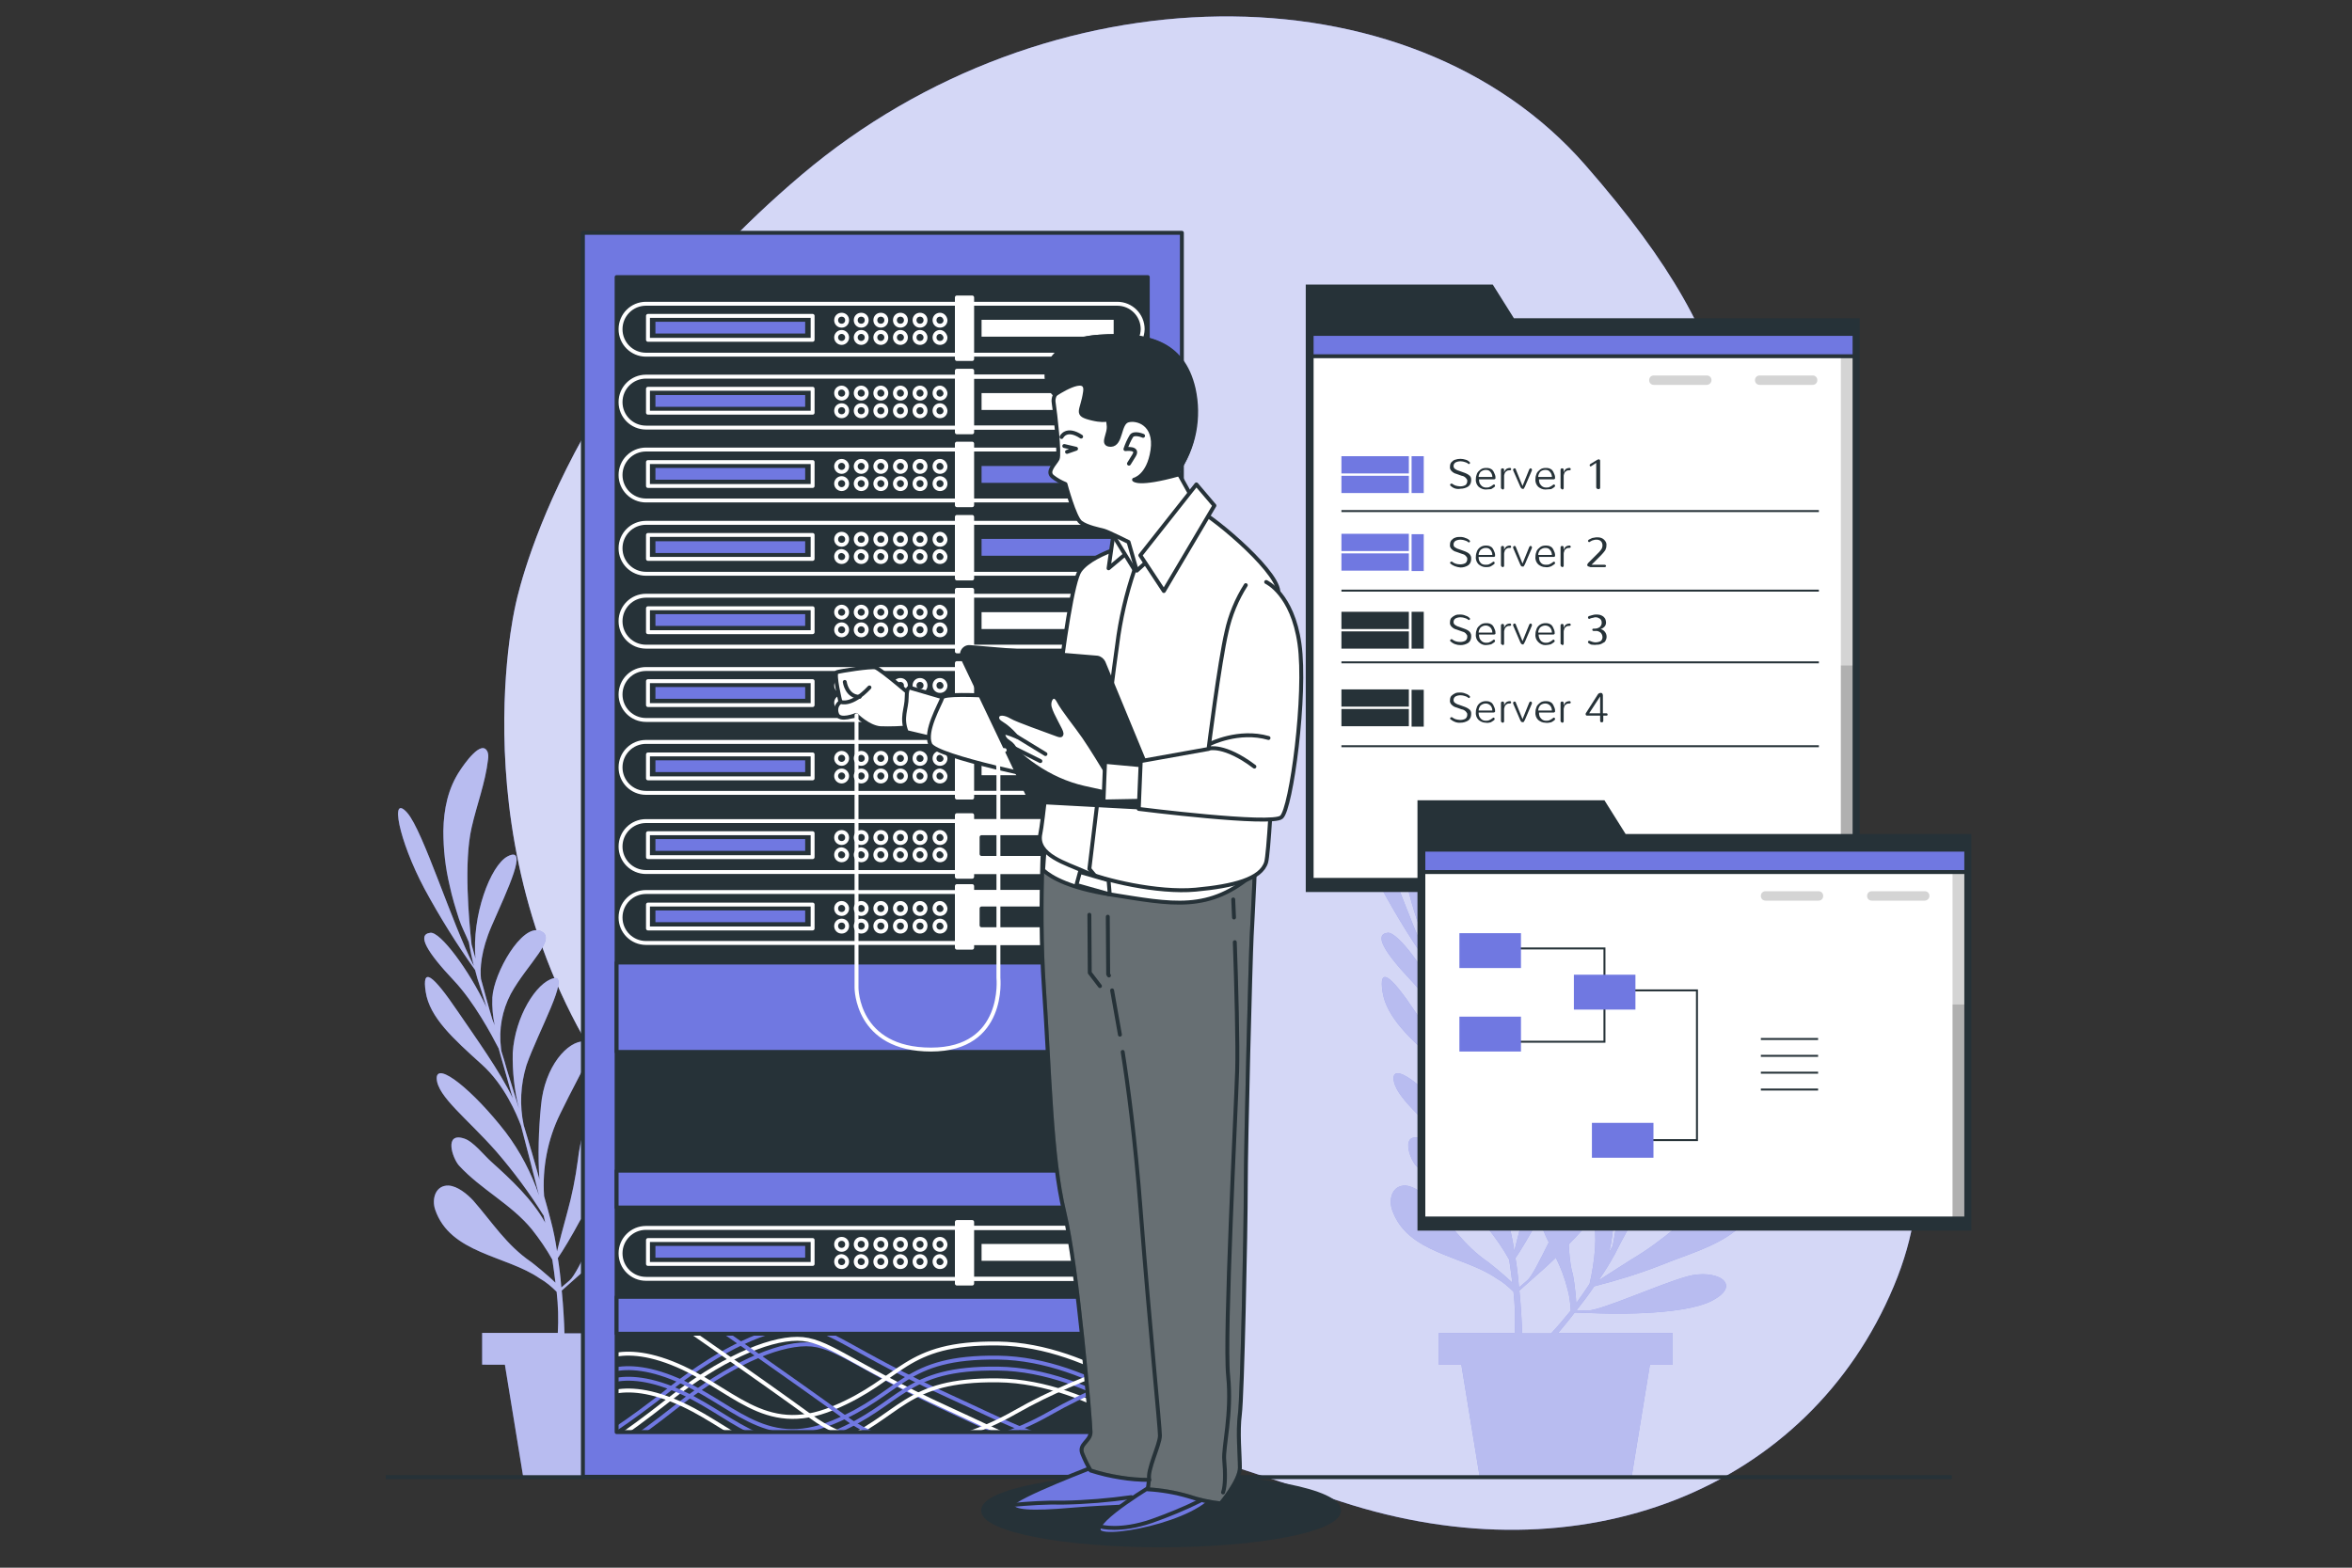 <?xml version="1.0" encoding="utf-8"?>
<!-- Generator: Adobe Illustrator 24.2.1, SVG Export Plug-In . SVG Version: 6.00 Build 0)  -->
<svg version="1.1" id="Layer_1" xmlns="http://www.w3.org/2000/svg" xmlns:xlink="http://www.w3.org/1999/xlink" x="0px" y="0px"
	 viewBox="0 0 600 400" style="enable-background:new 0 0 600 400;" xml:space="preserve">
<rect x="0" y="0" width="600" height="400" fill="#333333" stroke="none"/>
<style type="text/css">
	.st0{fill:#7078E1;}
	.st1{opacity:0.7;fill:#FFFFFF;enable-background:new    ;}
	.st2{opacity:0.5;fill:#FFFFFF;enable-background:new    ;}
	.st3{fill:#7078E1;stroke:#263238;stroke-linecap:round;stroke-linejoin:round;}
	.st4{fill:#263238;}
	.st5{clip-path:url(#SVGID_2_);}
	.st6{fill:none;stroke:#7078E1;stroke-linecap:round;stroke-linejoin:round;}
	.st7{fill:none;stroke:#FFFFFF;stroke-linecap:round;stroke-linejoin:round;}
	.st8{fill:none;stroke:#263238;stroke-linecap:round;stroke-linejoin:round;}
	.st9{fill:#FFFFFF;stroke:#FFFFFF;stroke-linecap:round;stroke-linejoin:round;}
	.st10{fill:#FFFFFF;}
	.st11{fill:#263238;stroke:#263238;stroke-linecap:round;stroke-linejoin:round;}
	.st12{fill:none;stroke:#263238;stroke-miterlimit:10;}
	.st13{clip-path:url(#SVGID_4_);}
	.st14{opacity:0.17;enable-background:new    ;}
	.st15{fill:#7078E1;stroke:#263238;stroke-miterlimit:10;}
	.st16{opacity:0.17;}
	.st17{fill:none;stroke:#263238;stroke-width:0.5;stroke-miterlimit:10;}
	.st18{clip-path:url(#SVGID_6_);}
	.st19{fill:#FFFFFF;stroke:#263238;stroke-linecap:round;stroke-linejoin:round;}
	.st20{clip-path:url(#SVGID_8_);}
	.st21{opacity:0.3;fill:#FFFFFF;stroke:#263238;stroke-linecap:round;stroke-linejoin:round;enable-background:new    ;}
</style>
<g id="freepik--background-simple--inject-1">
	<path class="st0" d="M131.4,154.9c0,0-15.8,67.5,28.2,126.3S280.3,362.9,342,383.1c61.6,20.2,119.4-3.1,141.1-54.9
		c21.7-51.8-22.1-79.7-31.7-147.4s-2-87.2-47-138.7S267-8.3,204.5,44.6S131.4,154.9,131.4,154.9z"/>
	<path class="st1" d="M131.4,154.9c0,0-15.8,67.5,28.2,126.3S280.3,362.9,342,383.1c61.6,20.2,119.4-3.1,141.1-54.9
		c21.7-51.8-22.1-79.7-31.7-147.4s-2-87.2-47-138.7S267-8.3,204.5,44.6S131.4,154.9,131.4,154.9z"/>
</g>
<g id="freepik--Plants--inject-1">
	<path class="st0" d="M361,258.1c4.5,6.6,10.7,15.2,14,22.1c-1.3-4.6-2.5-8.9-3.6-12.7c-1.7-3.3-6.2-11.8-11.5-17.4
		c-6.7-7.1-9.5-11.7-5.9-12.1c2.5-0.3,9.8,9.4,14.3,19c-1-3.3-1.8-5.8-2.3-7.3c-0.2-0.7-0.4-1.4-0.6-2.2c-4.7-6.6-9-13.5-12.9-20.7
		c-6.7-12.6-8.9-24.5-4.4-19.4c4.1,4.7,11.3,28.1,17.1,39.1c-0.5-1.9-1-3.9-1.3-6.1c-0.8-2-1.9-4-2.5-5.9c-0.9-2.8-1.8-5.7-2.4-8.6
		c-1.1-4.6-1.6-9.2-1.6-13.9c0.1-5.6,1.2-10.9,4.3-15.5c0.8-1.2,5.5-8.2,7-4.6c0.2,0.6,0.2,1.2,0.1,1.9c-0.7,6-2.9,11.6-4.2,17.4
		c-2,8.8-0.7,23.5,0,29.8l1,3.6c-0.9-10.9,3.8-23.8,8.2-26.1c5.4-2.8,0.1,8.2-4.1,17.8c-2.7,6.2-2.9,10.9-2.7,13.5
		c0.9,3.2,1.8,6.7,2.9,10.3c0.2,0.5,0.4,1,0.6,1.5c-0.5-2.3-0.7-4.7-0.6-7.1c0.4-6.3,7.5-18.8,12.2-17c4.7,1.8-3.3,8.4-7.5,16.1
		c-2.2,4.2-3.1,9-2.5,13.8c0,0.3,0.1,0.6,0.1,0.8c0.5,1.6,1,3.2,1.4,4.7c1.1,3.5,2.1,6.8,3.1,10c-1.2-4.7-1.7-9.5-1.6-14.3
		c0.6-9.2,6-17.9,10.4-19c4.5-1.2-4,13.8-6.9,22.2c-1.6,4.9-1.8,10.1-0.8,15.2c1.4,4.6,2.7,9,4,13.8c-0.4-6.2-0.2-12.5,0.4-18.7
		c0.9-10.2,6.9-16.7,11.1-16.5c4.2,0.3-0.2,6.1-6.2,18.5c-3.2,6.5-4.6,13.8-4.1,21c0.5,2,1.1,4,1.7,6.2c0.6,2.5,1.2,5.1,1.6,7.9
		c0.6-2.4,1.5-6,2.6-9.9c1.2-4.3,2.1-8.7,2.7-13.2c0.6-5.2,2-11.7,7-14.4c1.7-0.9,3.4-0.6,4.3,1.2c0.5,1.1,0.6,2.4,0.3,3.5
		c-0.7,3.5-1.9,7-3.5,10.2c1,1.9,1.5,4.1,1.3,6.3c0,0.8-0.1,1.6-0.1,2.4c0.4-0.8,0.9-1.6,1.3-2.3c0.7-1.2,1.6-2.3,2.7-3.3
		c-0.3-1.9-0.4-3.9-0.4-5.8c0-2.5,3-9,5.6-4.2c1.1,1.9,0.9,5.7,1,8.2c0.7,0.7,1,2.1,0.3,4.3c0.4,5.8,0.5,11.7-0.9,17.3l0.9-1.6
		c1.3-6.7,2.1-13.5,2.3-20.3c0.3-11.2-1.5-20.5,1.6-23.9c3.1-3.5,4.8,8.7,3.5,22c-0.6,6.1-2.2,12-4.8,17.5c3-5.4,6-10.9,8.8-16.2
		c1.2-2.8,4-10.5,3.3-18.3c-0.9-9.8-1.5-17.8,2.2-23.3s4.5-2,2.7,9.5c-1.3,7.9-2.6,18.4-4.9,25.7c2.2-4.2,4.2-8.2,6.1-11.8
		c1-3.6,3.5-12.9,3.5-20.6c0-9.8,1-15.1,3.9-12.9c2,1.5,0.7,13.6-2.5,23.7c1.5-3.1,2.7-5.5,3.3-6.9c0.3-0.6,0.6-1.3,1-2
		c1.1-8,2.6-16,4.7-23.9c3.7-13.8,10.2-24,10-17.2c-0.2,6.3-10.9,28.3-14.2,40.2c0.9-1.7,2-3.6,3.2-5.4c0.8-2,1.4-4.2,2.2-6
		c1.3-2.7,2.6-5.4,4.1-8c2.3-4.1,5.1-7.9,8.3-11.3c3.8-4,8.3-7.1,13.8-8.4c1.4-0.3,9.6-2.3,8.2,1.4c-0.3,0.6-0.7,1.1-1.2,1.4
		c-4.6,3.9-10,6.5-15,9.8c-7.5,5-16.5,16.7-20.3,21.8c-0.5,0.9-1.1,2-1.8,3.3c6.8-8.5,19.1-14.7,23.8-13.4
		c5.9,1.7-5.5,6.1-15.1,10.2c-6.2,2.7-9.6,6-11.2,8c-1.5,2.9-3.2,6.1-4.9,9.5c-0.2,0.5-0.4,1-0.6,1.5c1.2-2,2.7-3.9,4.4-5.6
		c4.6-4.3,18.3-8.6,20.5-4.1s-8.1,3.9-16.5,6.6c-4.5,1.6-8.4,4.5-11.2,8.4c-0.2,0.2-0.3,0.5-0.5,0.7c-0.7,1.5-1.5,3-2.2,4.4
		c-1.6,3.3-3.1,6.4-4.5,9.5c2.3-4.2,5.2-8.1,8.6-11.5c6.7-6.3,16.5-9,20.6-6.8c4.1,2.2-12.4,7.3-20.2,11.5
		c-4.5,2.5-8.2,6.2-10.9,10.6c-2.1,4.3-4.2,8.4-6.5,12.8c4-4.8,8.3-9.3,13-13.4c7.6-6.9,16.5-7.5,19.4-4.4s-4.3,4.3-17.1,9.3
		c-6.8,2.6-12.8,6.9-17.3,12.6c-1,1.8-2,3.7-3,5.7c-1.2,2.2-2.6,4.5-4.2,6.8c2.1-1.4,5.2-3.3,8.6-5.5c3.9-2.3,7.5-5,11-7.9
		c3.9-3.4,9.4-7.2,15-5.7c1.9,0.5,2.9,1.9,2.3,3.8c-0.4,1.1-1.2,2.1-2.2,2.8c-5.3,4.1-12.4,6-18.5,8.5c-5.6,2.2-11.4,4-17.3,5.5
		c-1.4,2.1-3,4.2-4.5,6.1l2.7,0.1c3.3,0.1,18-6.6,25.4-8.7c7.5-2.1,14.4,1.9,6.6,6.1c-7.8,4.2-29.1,3.3-29.1,3.3l-6.1-0.2
		c-1.4,1.9-2.9,3.6-4.2,5.2h29.2v8.1h-5.8l-4.7,28.8h-38.7l-4.7-28.8h-5.8v-8.1h19.4c0.2-3.5,0.1-7-0.3-10.5
		c-1.3-1.3-2.7-2.5-4.3-3.4c-8.5-5.9-22.9-6.3-26.7-17.6c-0.9-2.7,0.1-6.2,3.4-6.1c2.3,0.1,4.8,2.2,6.3,3.8
		c4.9,5.6,8.5,11.4,14.8,15.7c0.3,0.2,4.3,3.4,6.2,5.3c-0.2-1.8-0.5-3.8-0.8-5.9c-1.5-2.7-3.3-5.3-5.2-7.7
		c-5.2-6.4-13.1-10.2-18.6-16.3c-1.7-1.9-3.9-8.6,1.3-6.9c2.3,0.7,5.1,4.3,6.9,5.9c5.1,4.6,10.4,9.5,13.8,15.6
		c-0.1-0.6-0.3-1.2-0.4-1.8c-3.6-5.8-7.7-11.3-12.1-16.4c-7.4-8.4-15-14-15.2-18.6c-0.1-4.6,9.5,3.1,17.6,13.7
		c3.7,4.9,6.5,10.3,8.5,16.1c-1.5-6-3.1-12-4.6-17.8c-1.1-2.9-4.2-10.4-10-15.6c-7.3-6.6-13.3-12-14.3-18.5S354.6,248.5,361,258.1z
		 M402.1,332.5c1.1-1.5,2.2-3.1,3.4-4.9c0.7-3,1.2-6.1,1.4-9.2c0.2-2.7,0-5.3-0.4-7.9c-2,2.4-4.1,4.8-6.3,7c0.1,2.3,0.3,4.6,0.8,6.9
		C401.3,324.7,402,329.7,402.1,332.5L402.1,332.5z M395.8,340.1c1.5-1.6,3.1-3.5,4.9-5.7c-0.1-1.8-0.3-3.7-0.8-5.4
		c-0.7-2.8-1.7-5.5-3-8.1c-2.7,2.6-4.7,4.3-4.7,4.3l-4.6,4.1c0.4,4,0.6,7.8,0.7,10.9H395.8z M387.5,328.5l2.1-1.8
		c1.2-1,3.2-5.1,5.5-9.7c-1-2-1.8-4-2.6-6c-2.4,4.5-4.6,8.1-5.9,10C387,323.4,387.3,326,387.5,328.5L387.5,328.5z"/>
	<path class="st2" d="M361,258.1c4.5,6.6,10.7,15.2,14,22.1c-1.3-4.6-2.5-8.9-3.6-12.7c-1.7-3.3-6.2-11.8-11.5-17.4
		c-6.7-7.1-9.5-11.7-5.9-12.1c2.5-0.3,9.8,9.4,14.3,19c-1-3.3-1.8-5.8-2.3-7.3c-0.2-0.7-0.4-1.4-0.6-2.2c-4.7-6.6-9-13.5-12.9-20.7
		c-6.7-12.6-8.9-24.5-4.4-19.4c4.1,4.7,11.3,28.1,17.1,39.1c-0.5-1.9-1-3.9-1.3-6.1c-0.8-2-1.9-4-2.5-5.9c-0.9-2.8-1.8-5.7-2.4-8.6
		c-1.1-4.6-1.6-9.2-1.6-13.9c0.1-5.6,1.2-10.9,4.3-15.5c0.8-1.2,5.5-8.2,7-4.6c0.2,0.6,0.2,1.2,0.1,1.9c-0.7,6-2.9,11.6-4.2,17.4
		c-2,8.8-0.7,23.5,0,29.8l1,3.6c-0.9-10.9,3.8-23.8,8.2-26.1c5.4-2.8,0.1,8.2-4.1,17.8c-2.7,6.2-2.9,10.9-2.7,13.5
		c0.9,3.2,1.8,6.7,2.9,10.3c0.2,0.5,0.4,1,0.6,1.5c-0.5-2.3-0.7-4.7-0.6-7.1c0.4-6.3,7.5-18.8,12.2-17c4.7,1.8-3.3,8.4-7.5,16.1
		c-2.2,4.2-3.1,9-2.5,13.8c0,0.3,0.1,0.6,0.1,0.8c0.5,1.6,1,3.2,1.4,4.7c1.1,3.5,2.1,6.8,3.1,10c-1.2-4.7-1.7-9.5-1.6-14.3
		c0.6-9.2,6-17.9,10.4-19c4.5-1.2-4,13.8-6.9,22.2c-1.6,4.9-1.8,10.1-0.8,15.2c1.4,4.6,2.7,9,4,13.8c-0.4-6.2-0.2-12.5,0.4-18.7
		c0.9-10.2,6.9-16.7,11.1-16.5c4.2,0.3-0.2,6.1-6.2,18.5c-3.2,6.5-4.6,13.8-4.1,21c0.5,2,1.1,4,1.7,6.2c0.6,2.5,1.2,5.1,1.6,7.9
		c0.6-2.4,1.5-6,2.6-9.9c1.2-4.3,2.1-8.7,2.7-13.2c0.6-5.2,2-11.7,7-14.4c1.7-0.9,3.4-0.6,4.3,1.2c0.5,1.1,0.6,2.4,0.3,3.5
		c-0.7,3.5-1.9,7-3.5,10.2c1,1.9,1.5,4.1,1.3,6.3c0,0.8-0.1,1.6-0.1,2.4c0.4-0.8,0.9-1.6,1.3-2.3c0.7-1.2,1.6-2.3,2.7-3.3
		c-0.3-1.9-0.4-3.9-0.4-5.8c0-2.5,3-9,5.6-4.2c1.1,1.9,0.9,5.7,1,8.2c0.7,0.7,1,2.1,0.3,4.3c0.4,5.8,0.5,11.7-0.9,17.3l0.9-1.6
		c1.3-6.7,2.1-13.5,2.3-20.3c0.3-11.2-1.5-20.5,1.6-23.9c3.1-3.5,4.8,8.7,3.5,22c-0.6,6.1-2.2,12-4.8,17.5c3-5.4,6-10.9,8.8-16.2
		c1.2-2.8,4-10.5,3.3-18.3c-0.9-9.8-1.5-17.8,2.2-23.3s4.5-2,2.7,9.5c-1.3,7.9-2.6,18.4-4.9,25.7c2.2-4.2,4.2-8.2,6.1-11.8
		c1-3.6,3.5-12.9,3.5-20.6c0-9.8,1-15.1,3.9-12.9c2,1.5,0.7,13.6-2.5,23.7c1.5-3.1,2.7-5.5,3.3-6.9c0.3-0.6,0.6-1.3,1-2
		c1.1-8,2.6-16,4.7-23.9c3.7-13.8,10.2-24,10-17.2c-0.2,6.3-10.9,28.3-14.2,40.2c0.9-1.7,2-3.6,3.2-5.4c0.8-2,1.4-4.2,2.2-6
		c1.3-2.7,2.6-5.4,4.1-8c2.3-4.1,5.1-7.9,8.3-11.3c3.8-4,8.3-7.1,13.8-8.4c1.4-0.3,9.6-2.3,8.2,1.4c-0.3,0.6-0.7,1.1-1.2,1.4
		c-4.6,3.9-10,6.5-15,9.8c-7.5,5-16.5,16.7-20.3,21.8c-0.5,0.9-1.1,2-1.8,3.3c6.8-8.5,19.1-14.7,23.8-13.4
		c5.9,1.7-5.5,6.1-15.1,10.2c-6.2,2.7-9.6,6-11.2,8c-1.5,2.9-3.2,6.1-4.9,9.5c-0.2,0.5-0.4,1-0.6,1.5c1.2-2,2.7-3.9,4.4-5.6
		c4.6-4.3,18.3-8.6,20.5-4.1s-8.1,3.9-16.5,6.6c-4.5,1.6-8.4,4.5-11.2,8.4c-0.2,0.2-0.3,0.5-0.5,0.7c-0.7,1.5-1.5,3-2.2,4.4
		c-1.6,3.3-3.1,6.4-4.5,9.5c2.3-4.2,5.2-8.1,8.6-11.5c6.7-6.3,16.5-9,20.6-6.8c4.1,2.2-12.4,7.3-20.2,11.5
		c-4.5,2.5-8.2,6.2-10.9,10.6c-2.1,4.3-4.2,8.4-6.5,12.8c4-4.8,8.3-9.3,13-13.4c7.6-6.9,16.5-7.5,19.4-4.4s-4.3,4.3-17.1,9.3
		c-6.8,2.6-12.8,6.9-17.3,12.6c-1,1.8-2,3.7-3,5.7c-1.2,2.2-2.6,4.5-4.2,6.8c2.1-1.4,5.2-3.3,8.6-5.5c3.9-2.3,7.5-5,11-7.9
		c3.9-3.4,9.4-7.2,15-5.7c1.9,0.5,2.9,1.9,2.3,3.8c-0.4,1.1-1.2,2.1-2.2,2.8c-5.3,4.1-12.4,6-18.5,8.5c-5.6,2.2-11.4,4-17.3,5.5
		c-1.4,2.1-3,4.2-4.5,6.1l2.7,0.1c3.3,0.1,18-6.6,25.4-8.7c7.5-2.1,14.4,1.9,6.6,6.1c-7.8,4.2-29.1,3.3-29.1,3.3l-6.1-0.2
		c-1.4,1.9-2.9,3.6-4.2,5.2h29.2v8.1h-5.8l-4.7,28.8h-38.7l-4.7-28.8h-5.8v-8.1h19.4c0.2-3.5,0.1-7-0.3-10.5
		c-1.3-1.3-2.7-2.5-4.3-3.4c-8.5-5.9-22.9-6.3-26.7-17.6c-0.9-2.7,0.1-6.2,3.4-6.1c2.3,0.1,4.8,2.2,6.3,3.8
		c4.9,5.6,8.5,11.4,14.8,15.7c0.3,0.2,4.3,3.4,6.2,5.3c-0.2-1.8-0.5-3.8-0.8-5.9c-1.5-2.7-3.3-5.3-5.2-7.7
		c-5.2-6.4-13.1-10.2-18.6-16.3c-1.7-1.9-3.9-8.6,1.3-6.9c2.3,0.7,5.1,4.3,6.9,5.9c5.1,4.6,10.4,9.5,13.8,15.6
		c-0.1-0.6-0.3-1.2-0.4-1.8c-3.6-5.8-7.7-11.3-12.1-16.4c-7.4-8.4-15-14-15.2-18.6c-0.1-4.6,9.5,3.1,17.6,13.7
		c3.7,4.9,6.5,10.3,8.5,16.1c-1.5-6-3.1-12-4.6-17.8c-1.1-2.9-4.2-10.4-10-15.6c-7.3-6.6-13.3-12-14.3-18.5S354.6,248.5,361,258.1z
		 M402.1,332.5c1.1-1.5,2.2-3.1,3.4-4.9c0.7-3,1.2-6.1,1.4-9.2c0.2-2.7,0-5.3-0.4-7.9c-2,2.4-4.1,4.8-6.3,7c0.1,2.3,0.3,4.6,0.8,6.9
		C401.3,324.7,402,329.7,402.1,332.5L402.1,332.5z M395.8,340.1c1.5-1.6,3.1-3.5,4.9-5.7c-0.1-1.8-0.3-3.7-0.8-5.4
		c-0.7-2.8-1.7-5.5-3-8.1c-2.7,2.6-4.7,4.3-4.7,4.3l-4.6,4.1c0.4,4,0.6,7.8,0.7,10.9H395.8z M387.5,328.5l2.1-1.8
		c1.2-1,3.2-5.1,5.5-9.7c-1-2-1.8-4-2.6-6c-2.4,4.5-4.6,8.1-5.9,10C387,323.4,387.3,326,387.5,328.5L387.5,328.5z"/>
	<path class="st0" d="M116.8,258.1c4.5,6.6,10.7,15.2,14,22.1c-1.3-4.6-2.5-8.9-3.6-12.7c-1.7-3.3-6.2-11.8-11.5-17.4
		c-6.7-7.1-9.5-11.7-5.9-12.1c2.5-0.3,9.8,9.4,14.3,19c-1-3.3-1.8-5.8-2.3-7.3c-0.2-0.7-0.4-1.4-0.6-2.2c-4.7-6.6-9-13.5-12.9-20.7
		c-6.7-12.6-8.9-24.5-4.4-19.4c4.1,4.7,11.3,28.1,17,39.1c-0.5-1.9-0.9-3.9-1.3-6.1c-0.8-2-1.9-4-2.5-5.9c-0.9-2.8-1.8-5.7-2.4-8.6
		c-1.1-4.6-1.6-9.2-1.6-13.9c0.1-5.6,1.2-10.9,4.3-15.5c0.8-1.2,5.5-8.2,7-4.6c0.2,0.6,0.2,1.2,0.1,1.9c-0.7,6-2.9,11.6-4.2,17.4
		c-2,8.8-0.7,23.5,0,29.8c0.3,1,0.6,2.2,1,3.6c-1-10.9,3.8-23.8,8.2-26.1c5.4-2.8,0.1,8.2-4.1,17.8c-2.7,6.2-3,10.9-2.7,13.5
		c0.9,3.2,1.8,6.7,2.9,10.3c0.2,0.5,0.4,1,0.6,1.5c-0.5-2.3-0.7-4.7-0.6-7.1c0.4-6.3,7.5-18.8,12.2-17s-3.3,8.4-7.5,16.1
		c-2.2,4.2-3.1,9-2.5,13.8c0,0.3,0.1,0.6,0.1,0.8c0.5,1.6,1,3.2,1.4,4.7c1.1,3.5,2.1,6.8,3.1,10c-1.2-4.7-1.7-9.5-1.6-14.3
		c0.6-9.2,6-17.9,10.4-19c4.5-1.2-4,13.8-6.9,22.2c-1.5,4.9-1.8,10.2-0.7,15.3c1.4,4.6,2.7,9,4,13.8c-0.4-6.2-0.2-12.5,0.4-18.7
		c0.9-10.2,6.9-16.7,11.1-16.5c4.2,0.3-0.2,6.1-6.2,18.5c-3.2,6.5-4.6,13.8-4.1,21c0.6,2,1.1,4,1.7,6.2c0.7,2.6,1.2,5.2,1.6,7.9
		c0.6-2.4,1.5-6,2.6-9.9c1.2-4.3,2.1-8.8,2.7-13.3c0.6-5.2,2-11.7,7-14.4c1.7-0.9,3.4-0.6,4.3,1.2c0.5,1.1,0.6,2.4,0.3,3.5
		c-0.7,3.5-1.9,7-3.5,10.2c1,1.9,1.5,4.1,1.3,6.3c0,0.8,0,1.6-0.1,2.4c0.4-0.8,0.9-1.6,1.3-2.3c0.7-1.2,1.6-2.3,2.7-3.3
		c-0.3-1.9-0.4-3.9-0.4-5.8c0-2.5,3-9,5.7-4.2c1.1,1.9,0.9,5.7,1,8.2c0.7,0.7,1,2.1,0.3,4.3c0.4,5.8,0.5,11.7-0.9,17.3l0.9-1.6
		c1.3-6.7,2.1-13.5,2.3-20.3c0.3-11.2-1.5-20.5,1.6-23.9s4.8,8.7,3.5,22c-0.6,6.1-2.2,12-4.8,17.5c3-5.4,6-10.9,8.8-16.2
		c1.2-2.8,4-10.5,3.3-18.3c-0.9-9.8-1.5-17.8,2.2-23.3s4.5-2,2.7,9.5c-1.3,7.9-2.6,18.4-4.9,25.7c2.2-4.2,4.2-8.2,6.1-11.8
		c1-3.6,3.5-12.9,3.5-20.6c0-9.8,1-15.1,3.9-12.9c2,1.5,0.7,13.6-2.5,23.7c1.5-3.1,2.7-5.5,3.3-6.9c0.3-0.6,0.6-1.3,1-2
		c1.1-8,2.6-16,4.7-23.9c3.7-13.8,10.2-24,10-17.2c-0.2,6.3-10.9,28.3-14.2,40.2c1-1.7,2-3.6,3.2-5.4c0.8-2,1.4-4.2,2.2-6
		c1.3-2.7,2.6-5.4,4.1-8c2.3-4,5.1-7.8,8.4-11.2c3.8-4,8.3-7.1,13.8-8.4c1.4-0.3,9.6-2.3,8.2,1.4c-0.3,0.6-0.7,1.1-1.2,1.4
		c-4.6,3.9-10,6.5-15,9.8c-7.5,5-16.5,16.7-20.3,21.8c-0.5,0.9-1.1,2-1.8,3.3c6.8-8.6,19-14.8,23.8-13.5c5.9,1.7-5.5,6.1-15.1,10.2
		c-4.3,1.7-8.1,4.5-11.2,8c-1.5,2.9-3.2,6.1-4.9,9.5c-0.2,0.5-0.4,1-0.6,1.5c1.2-2,2.7-3.9,4.4-5.6c4.6-4.3,18.3-8.6,20.6-4.1
		c2.2,4.5-8.1,3.9-16.5,6.6c-4.5,1.6-8.4,4.5-11.2,8.4l-0.5,0.7c-0.8,1.5-1.5,3-2.2,4.4c-1.6,3.3-3.1,6.4-4.5,9.5
		c2.3-4.2,5.2-8.1,8.6-11.5c6.7-6.3,16.6-9,20.7-6.8s-12.4,7.3-20.2,11.5c-4.5,2.5-8.3,6.2-11,10.6c-2.1,4.3-4.2,8.4-6.5,12.8
		c4-4.8,8.3-9.3,13-13.4c7.6-6.9,16.5-7.5,19.4-4.4c2.9,3-4.3,4.3-17.1,9.3c-6.8,2.6-12.8,6.9-17.3,12.6c-1,1.8-2,3.7-3,5.7
		c-1.2,2.2-2.6,4.5-4.2,6.8c2.1-1.4,5.2-3.3,8.6-5.5c3.9-2.3,7.5-5,11-7.9c3.9-3.4,9.4-7.2,15-5.7c1.9,0.5,2.9,1.9,2.3,3.8
		c-0.4,1.1-1.2,2.1-2.2,2.8c-5.3,4.1-12.4,6-18.5,8.5c-5.6,2.2-11.4,4-17.3,5.5c-1.4,2.1-3,4.2-4.5,6.1l2.8,0.1
		c3.2,0.1,18-6.6,25.4-8.7c7.5-2.1,14.5,1.9,6.6,6.1s-29.1,3.3-29.1,3.3l-6.1-0.2c-1.4,1.9-2.9,3.6-4.2,5.2h29.1v8.1h-5.8l-4.7,28.8
		h-38.8l-4.7-28.8H123v-8.1h19.3c0.2-3.5,0.1-7-0.3-10.5c-1.3-1.3-2.7-2.5-4.3-3.4c-8.5-5.9-22.9-6.3-26.7-17.6
		c-0.9-2.7,0.1-6.2,3.4-6.1c2.3,0.1,4.8,2.2,6.3,3.8c4.9,5.6,8.5,11.4,14.8,15.7c0.3,0.2,4.3,3.4,6.2,5.3c-0.2-1.8-0.5-3.8-0.8-5.9
		c-1.5-2.7-3.3-5.3-5.2-7.7c-5.2-6.4-13-10.2-18.6-16.3c-1.7-1.9-3.9-8.6,1.3-6.9c2.3,0.7,5.1,4.3,6.9,5.9
		c5.1,4.6,10.4,9.5,13.8,15.6c-0.1-0.6-0.3-1.2-0.4-1.8c-3.6-5.8-7.7-11.3-12.1-16.4c-7.4-8.4-15-14-15.2-18.6
		c-0.1-4.6,9.4,3.1,17.6,13.7c3.7,4.9,6.5,10.3,8.5,16.1c-1.5-6-3.1-12-4.6-17.8c-1.1-2.9-4.2-10.4-10-15.6
		c-7.3-6.6-13.3-12-14.3-18.5S110.3,248.5,116.8,258.1z M157.8,332.5c1.1-1.5,2.2-3.1,3.4-4.9c0.7-3,1.2-6.1,1.5-9.2
		c0.2-2.7,0-5.3-0.4-7.9c-2,2.4-4.1,4.8-6.3,7c0.1,2.3,0.3,4.6,0.9,6.9C157,324.7,157.7,329.7,157.8,332.5z M151.6,340.1
		c1.5-1.6,3.1-3.5,4.9-5.7c0-1.8-0.3-3.7-0.8-5.4c-0.7-2.8-1.7-5.5-3-8.1c-2.7,2.6-4.8,4.3-4.8,4.3l-4.6,4.1c0.4,4,0.6,7.8,0.7,10.9
		H151.6z M143.2,328.5l2.1-1.8c1.2-1,3.2-5.1,5.5-9.7c-1-2-1.8-4-2.6-6c-2.4,4.5-4.6,8.1-5.9,10C142.7,323.4,143,326,143.2,328.5
		L143.2,328.5z"/>
	<path class="st2" d="M116.8,258.1c4.5,6.6,10.7,15.2,14,22.1c-1.3-4.6-2.5-8.9-3.6-12.7c-1.7-3.3-6.2-11.8-11.5-17.4
		c-6.7-7.1-9.5-11.7-5.9-12.1c2.5-0.3,9.8,9.4,14.3,19c-1-3.3-1.8-5.8-2.3-7.3c-0.2-0.7-0.4-1.4-0.6-2.2c-4.7-6.6-9-13.5-12.9-20.7
		c-6.7-12.6-8.9-24.5-4.4-19.4c4.1,4.7,11.3,28.1,17,39.1c-0.5-1.9-0.9-3.9-1.3-6.1c-0.8-2-1.9-4-2.5-5.9c-0.9-2.8-1.8-5.7-2.4-8.6
		c-1.1-4.6-1.6-9.2-1.6-13.9c0.1-5.6,1.2-10.9,4.3-15.5c0.8-1.2,5.5-8.2,7-4.6c0.2,0.6,0.2,1.2,0.1,1.9c-0.7,6-2.9,11.6-4.2,17.4
		c-2,8.8-0.7,23.5,0,29.8c0.3,1,0.6,2.2,1,3.6c-1-10.9,3.8-23.8,8.2-26.1c5.4-2.8,0.1,8.2-4.1,17.8c-2.7,6.2-3,10.9-2.7,13.5
		c0.9,3.2,1.8,6.7,2.9,10.3c0.2,0.5,0.4,1,0.6,1.5c-0.5-2.3-0.7-4.7-0.6-7.1c0.4-6.3,7.5-18.8,12.2-17s-3.3,8.4-7.5,16.1
		c-2.2,4.2-3.1,9-2.5,13.8c0,0.3,0.1,0.6,0.1,0.8c0.5,1.6,1,3.2,1.4,4.7c1.1,3.5,2.1,6.8,3.1,10c-1.2-4.7-1.7-9.5-1.6-14.3
		c0.6-9.2,6-17.9,10.4-19c4.5-1.2-4,13.8-6.9,22.2c-1.5,4.9-1.8,10.2-0.7,15.3c1.4,4.6,2.7,9,4,13.8c-0.4-6.2-0.2-12.5,0.4-18.7
		c0.9-10.2,6.9-16.7,11.1-16.5c4.2,0.3-0.2,6.1-6.2,18.5c-3.2,6.5-4.6,13.8-4.1,21c0.6,2,1.1,4,1.7,6.2c0.7,2.6,1.2,5.2,1.6,7.9
		c0.6-2.4,1.5-6,2.6-9.9c1.2-4.3,2.1-8.8,2.7-13.3c0.6-5.2,2-11.7,7-14.4c1.7-0.9,3.4-0.6,4.3,1.2c0.5,1.1,0.6,2.4,0.3,3.5
		c-0.7,3.5-1.9,7-3.5,10.2c1,1.9,1.5,4.1,1.3,6.3c0,0.8,0,1.6-0.1,2.4c0.4-0.8,0.9-1.6,1.3-2.3c0.7-1.2,1.6-2.3,2.7-3.3
		c-0.3-1.9-0.4-3.9-0.4-5.8c0-2.5,3-9,5.7-4.2c1.1,1.9,0.9,5.7,1,8.2c0.7,0.7,1,2.1,0.3,4.3c0.4,5.8,0.5,11.7-0.9,17.3l0.9-1.6
		c1.3-6.7,2.1-13.5,2.3-20.3c0.3-11.2-1.5-20.5,1.6-23.9s4.8,8.7,3.5,22c-0.6,6.1-2.2,12-4.8,17.5c3-5.4,6-10.9,8.8-16.2
		c1.2-2.8,4-10.5,3.3-18.3c-0.9-9.8-1.5-17.8,2.2-23.3s4.5-2,2.7,9.5c-1.3,7.9-2.6,18.4-4.9,25.7c2.2-4.2,4.2-8.2,6.1-11.8
		c1-3.6,3.5-12.9,3.5-20.6c0-9.8,1-15.1,3.9-12.9c2,1.5,0.7,13.6-2.5,23.7c1.5-3.1,2.7-5.5,3.3-6.9c0.3-0.6,0.6-1.3,1-2
		c1.1-8,2.6-16,4.7-23.9c3.7-13.8,10.2-24,10-17.2c-0.2,6.3-10.9,28.3-14.2,40.2c1-1.7,2-3.6,3.2-5.4c0.8-2,1.4-4.2,2.2-6
		c1.3-2.7,2.6-5.4,4.1-8c2.3-4,5.1-7.8,8.4-11.2c3.8-4,8.3-7.1,13.8-8.4c1.4-0.3,9.6-2.3,8.2,1.4c-0.3,0.6-0.7,1.1-1.2,1.4
		c-4.6,3.9-10,6.5-15,9.8c-7.5,5-16.5,16.7-20.3,21.8c-0.5,0.9-1.1,2-1.8,3.3c6.8-8.6,19-14.8,23.8-13.5c5.9,1.7-5.5,6.1-15.1,10.2
		c-4.3,1.7-8.1,4.5-11.2,8c-1.5,2.9-3.2,6.1-4.9,9.5c-0.2,0.5-0.4,1-0.6,1.5c1.2-2,2.7-3.9,4.4-5.6c4.6-4.3,18.3-8.6,20.6-4.1
		c2.2,4.5-8.1,3.9-16.5,6.6c-4.5,1.6-8.4,4.5-11.2,8.4l-0.5,0.7c-0.8,1.5-1.5,3-2.2,4.4c-1.6,3.3-3.1,6.4-4.5,9.5
		c2.3-4.2,5.2-8.1,8.6-11.5c6.7-6.3,16.6-9,20.7-6.8s-12.4,7.3-20.2,11.5c-4.5,2.5-8.3,6.2-11,10.6c-2.1,4.3-4.2,8.4-6.5,12.8
		c4-4.8,8.3-9.3,13-13.4c7.6-6.9,16.5-7.5,19.4-4.4c2.9,3-4.3,4.3-17.1,9.3c-6.8,2.6-12.8,6.9-17.3,12.6c-1,1.8-2,3.7-3,5.7
		c-1.2,2.2-2.6,4.5-4.2,6.8c2.1-1.4,5.2-3.3,8.6-5.5c3.9-2.3,7.5-5,11-7.9c3.9-3.4,9.4-7.2,15-5.7c1.9,0.5,2.9,1.9,2.3,3.8
		c-0.4,1.1-1.2,2.1-2.2,2.8c-5.3,4.1-12.4,6-18.5,8.5c-5.6,2.2-11.4,4-17.3,5.5c-1.4,2.1-3,4.2-4.5,6.1l2.8,0.1
		c3.2,0.1,18-6.6,25.4-8.7c7.5-2.1,14.5,1.9,6.6,6.1s-29.1,3.3-29.1,3.3l-6.1-0.2c-1.4,1.9-2.9,3.6-4.2,5.2h29.1v8.1h-5.8l-4.7,28.8
		h-38.8l-4.7-28.8H123v-8.1h19.3c0.2-3.5,0.1-7-0.3-10.5c-1.3-1.3-2.7-2.5-4.3-3.4c-8.5-5.9-22.9-6.3-26.7-17.6
		c-0.9-2.7,0.1-6.2,3.4-6.1c2.3,0.1,4.8,2.2,6.3,3.8c4.9,5.6,8.5,11.4,14.8,15.7c0.3,0.2,4.3,3.4,6.2,5.3c-0.2-1.8-0.5-3.8-0.8-5.9
		c-1.5-2.7-3.3-5.3-5.2-7.7c-5.2-6.4-13-10.2-18.6-16.3c-1.7-1.9-3.9-8.6,1.3-6.9c2.3,0.7,5.1,4.3,6.9,5.9
		c5.1,4.6,10.4,9.5,13.8,15.6c-0.1-0.6-0.3-1.2-0.4-1.8c-3.6-5.8-7.7-11.3-12.1-16.4c-7.4-8.4-15-14-15.2-18.6
		c-0.1-4.6,9.4,3.1,17.6,13.7c3.7,4.9,6.5,10.3,8.5,16.1c-1.5-6-3.1-12-4.6-17.8c-1.1-2.9-4.2-10.4-10-15.6
		c-7.3-6.6-13.3-12-14.3-18.5S110.3,248.5,116.8,258.1z M157.8,332.5c1.1-1.5,2.2-3.1,3.4-4.9c0.7-3,1.2-6.1,1.5-9.2
		c0.2-2.7,0-5.3-0.4-7.9c-2,2.4-4.1,4.8-6.3,7c0.1,2.3,0.3,4.6,0.9,6.9C157,324.7,157.7,329.7,157.8,332.5z M151.6,340.1
		c1.5-1.6,3.1-3.5,4.9-5.7c0-1.8-0.3-3.7-0.8-5.4c-0.7-2.8-1.7-5.5-3-8.1c-2.7,2.6-4.8,4.3-4.8,4.3l-4.6,4.1c0.4,4,0.6,7.8,0.7,10.9
		H151.6z M143.2,328.5l2.1-1.8c1.2-1,3.2-5.1,5.5-9.7c-1-2-1.8-4-2.6-6c-2.4,4.5-4.6,8.1-5.9,10C142.7,323.4,143,326,143.2,328.5
		L143.2,328.5z"/>
</g>
<g id="freepik--Device--inject-1">
	<rect x="148.7" y="59.4" class="st3" width="152.8" height="317.4"/>
	<rect x="157.3" y="70.7" class="st4" width="135.5" height="294.7"/>
	<g>
		<defs>
			<rect id="SVGID_1_" x="157.3" y="70.7" width="135.5" height="294.7"/>
		</defs>
		<clipPath id="SVGID_2_">
			<use xlink:href="#SVGID_1_"  style="overflow:visible;"/>
		</clipPath>
		<g class="st5">
			<path class="st6" d="M153.8,366.6c0,0,4.7-2.4,17.5-12.5c12.8-10.1,24.9-15.5,32.7-15.5c7.7,0,12.8,6.1,38.7,17.9
				c25.9,11.8,34.7,19.2,57.6-4.4c22.9-23.6,26.3-26.3,26.3-26.3"/>
			<path class="st6" d="M155.5,371c0,0,4.7-2.4,17.5-12.5c12.8-10.1,24.9-15.5,32.7-15.5c7.7,0,12.8,6.1,38.7,17.9
				c25.9,11.8,34.7,19.2,57.6-4.4c22.9-23.6,26.3-26.3,26.3-26.3"/>
			<path class="st7" d="M153.2,369.6c0,0,4.7-2.4,17.5-12.5c12.8-10.1,24.9-15.5,32.7-15.5c7.7,0,12.8,6.1,38.7,17.9
				c25.9,11.8,34.7,19.2,57.6-4.4c22.9-23.6,26.3-26.3,26.3-26.3"/>
			<path class="st6" d="M150.5,355.5c0,0,5.4-7.4,20.9-1.3c15.5,6.1,23.2,18.9,41.1,11.5s17.8-16.8,42.1-16.5s46.2,19.5,46.2,19.5"
				/>
			<path class="st6" d="M150.5,352.8c0,0,5.4-7.4,20.9-1.3s23.2,18.8,41.1,11.4c17.9-7.4,17.8-16.8,42.1-16.5s46.2,19.5,46.2,19.5"
				/>
			<path class="st7" d="M150.5,349.1c0,0,5.4-7.4,20.9-1.3s23.2,18.9,41.1,11.5c17.9-7.4,17.8-16.8,42.1-16.5
				c24.3,0.3,46.2,19.5,46.2,19.5"/>
			<path class="st7" d="M150.5,358.5c0,0,5.4-7.4,20.9-1.3s23.2,18.9,41.1,11.5s17.8-16.8,42.1-16.5s46.2,19.5,46.2,19.5"/>
			<path class="st7" d="M173.7,338c0,0,19.5,13.5,33.4,23.6s33.7,9.1,51.9-1.3s38.4-15.2,38.4-15.2c5.4-0.3,10.8,0.5,15.8,2.4"/>
			<path class="st6" d="M182.5,338.3c0,0,19.5,13.5,33.4,23.6c13.8,10.1,33.7,9.1,51.9-1.3s38.4-15.2,38.4-15.2
				c5.4-0.3,10.8,0.5,15.8,2.4"/>
		</g>
	</g>
	<rect x="157.3" y="70.7" class="st8" width="135.5" height="294.7"/>
	<rect x="157.3" y="245.6" class="st3" width="135.5" height="22.8"/>
	<rect x="157.3" y="298.7" class="st3" width="135.5" height="9.4"/>
	<rect x="157.3" y="330.9" class="st3" width="135.5" height="9.4"/>
	<path class="st7" d="M284.9,90.5H164.8c-3.6,0-6.5-2.9-6.5-6.5l0,0l0,0c0-3.6,2.9-6.5,6.5-6.5c0,0,0,0,0,0h120.2
		c3.6,0,6.5,2.9,6.5,6.5c0,0,0,0,0,0l0,0C291.4,87.6,288.5,90.5,284.9,90.5L284.9,90.5z"/>
	<rect x="165.3" y="80.6" class="st7" width="42" height="6.1"/>
	<path class="st7" d="M216.1,81.7c0,0.8-0.6,1.4-1.4,1.4c-0.8,0-1.4-0.6-1.4-1.4c0-0.8,0.6-1.4,1.4-1.4l0,0
		C215.5,80.3,216.1,80.9,216.1,81.7z"/>
	<path class="st7" d="M221.1,81.7c0,0.8-0.6,1.4-1.4,1.4c-0.8,0-1.4-0.6-1.4-1.4c0-0.8,0.6-1.4,1.4-1.4l0,0
		C220.5,80.3,221.1,80.9,221.1,81.7z"/>
	<path class="st7" d="M226.1,81.7c0,0.8-0.6,1.4-1.4,1.4s-1.4-0.6-1.4-1.4c0-0.8,0.6-1.4,1.4-1.4l0,0
		C225.5,80.3,226.1,80.9,226.1,81.7z"/>
	<path class="st7" d="M231.1,81.7c0,0.8-0.6,1.4-1.4,1.4c-0.8,0-1.4-0.6-1.4-1.4c0-0.8,0.6-1.4,1.4-1.4c0,0,0,0,0,0
		C230.5,80.3,231.1,80.9,231.1,81.7z"/>
	<path class="st7" d="M236.1,81.7c0,0.8-0.6,1.4-1.4,1.4s-1.4-0.6-1.4-1.4c0-0.8,0.6-1.4,1.4-1.4l0,0
		C235.5,80.3,236.1,80.9,236.1,81.7z"/>
	<path class="st7" d="M241.2,81.7c0,0.8-0.6,1.4-1.4,1.4c-0.8,0-1.4-0.6-1.4-1.4c0-0.8,0.6-1.4,1.4-1.4c0,0,0,0,0,0
		C240.5,80.3,241.1,80.9,241.2,81.7z"/>
	<circle class="st7" cx="214.7" cy="86.1" r="1.4"/>
	<circle class="st7" cx="219.7" cy="86.1" r="1.4"/>
	<circle class="st7" cx="224.7" cy="86.1" r="1.4"/>
	<circle class="st7" cx="229.7" cy="86.1" r="1.4"/>
	<path class="st7" d="M236.1,86.1c0,0.8-0.6,1.4-1.4,1.4s-1.4-0.6-1.4-1.4c0-0.8,0.6-1.4,1.4-1.4l0,0
		C235.5,84.7,236.1,85.4,236.1,86.1z"/>
	<path class="st7" d="M241.2,86.1c0,0.8-0.6,1.4-1.4,1.4c-0.8,0-1.4-0.6-1.4-1.4c0-0.8,0.6-1.4,1.4-1.4c0,0,0,0,0,0
		C240.5,84.7,241.1,85.4,241.2,86.1z"/>
	<rect x="167.2" y="82.1" class="st0" width="38.2" height="3"/>
	<rect x="244.1" y="75.9" class="st9" width="3.9" height="15.7"/>
	<rect x="250.4" y="81.6" class="st10" width="33.7" height="4.3"/>
	<path class="st7" d="M284.9,109.1H164.8c-3.6,0-6.5-2.9-6.5-6.5l0,0l0,0c0-3.6,2.9-6.5,6.5-6.5c0,0,0,0,0,0h120.2
		c3.6,0,6.5,2.9,6.5,6.5c0,0,0,0,0,0l0,0C291.4,106.2,288.5,109.1,284.9,109.1L284.9,109.1z"/>
	<rect x="165.3" y="99.2" class="st7" width="42" height="6.1"/>
	<path class="st7" d="M216.1,100.3c0,0.8-0.6,1.4-1.4,1.4c-0.8,0-1.4-0.6-1.4-1.4c0-0.8,0.6-1.4,1.4-1.4l0,0
		C215.5,98.9,216.1,99.6,216.1,100.3z"/>
	<path class="st7" d="M221.1,100.3c0,0.8-0.6,1.4-1.4,1.4c-0.8,0-1.4-0.6-1.4-1.4c0-0.8,0.6-1.4,1.4-1.4l0,0
		C220.5,98.9,221.1,99.6,221.1,100.3z"/>
	<path class="st7" d="M226.1,100.3c0,0.8-0.6,1.4-1.4,1.4s-1.4-0.6-1.4-1.4c0-0.8,0.6-1.4,1.4-1.4l0,0
		C225.5,98.9,226.1,99.6,226.1,100.3z"/>
	<path class="st7" d="M231.1,100.3c0,0.8-0.6,1.4-1.4,1.4c-0.8,0-1.4-0.6-1.4-1.4c0-0.8,0.6-1.4,1.4-1.4c0,0,0,0,0,0
		C230.5,98.9,231.1,99.6,231.1,100.3z"/>
	<path class="st7" d="M236.1,100.3c0,0.8-0.6,1.4-1.4,1.4s-1.4-0.6-1.4-1.4c0-0.8,0.6-1.4,1.4-1.4l0,0
		C235.5,98.9,236.1,99.6,236.1,100.3z"/>
	<path class="st7" d="M241.2,100.3c0,0.8-0.6,1.4-1.4,1.4c-0.8,0-1.4-0.6-1.4-1.4c0-0.8,0.6-1.4,1.4-1.4c0,0,0,0,0,0
		C240.5,98.9,241.1,99.6,241.2,100.3z"/>
	<path class="st7" d="M216.1,104.8c0,0.8-0.6,1.4-1.4,1.4c-0.8,0-1.4-0.6-1.4-1.4c0-0.8,0.6-1.4,1.4-1.4l0,0
		C215.5,103.4,216.1,104,216.1,104.8z"/>
	<path class="st7" d="M221.1,104.8c0,0.8-0.6,1.4-1.4,1.4c-0.8,0-1.4-0.6-1.4-1.4c0-0.8,0.6-1.4,1.4-1.4l0,0
		C220.5,103.4,221.1,104,221.1,104.8z"/>
	<path class="st7" d="M226.1,104.8c0,0.8-0.6,1.4-1.4,1.4s-1.4-0.6-1.4-1.4c0-0.8,0.6-1.4,1.4-1.4l0,0
		C225.5,103.4,226.1,104,226.1,104.8z"/>
	<path class="st7" d="M231.1,104.8c0,0.8-0.6,1.4-1.4,1.4c-0.8,0-1.4-0.6-1.4-1.4c0-0.8,0.6-1.4,1.4-1.4c0,0,0,0,0,0
		C230.5,103.4,231.1,104,231.1,104.8z"/>
	<path class="st7" d="M236.1,104.8c0,0.8-0.6,1.4-1.4,1.4s-1.4-0.6-1.4-1.4c0-0.8,0.6-1.4,1.4-1.4l0,0
		C235.5,103.4,236.1,104,236.1,104.8z"/>
	<path class="st7" d="M241.2,104.8c0,0.8-0.6,1.4-1.4,1.4c-0.8,0-1.4-0.6-1.4-1.4c0-0.8,0.6-1.4,1.4-1.4c0,0,0,0,0,0
		C240.5,103.4,241.1,104,241.2,104.8z"/>
	<rect x="167.2" y="100.8" class="st0" width="38.2" height="3"/>
	<rect x="244.1" y="94.6" class="st9" width="3.9" height="15.7"/>
	<path class="st7" d="M284.9,96.1h-40.8v13h40.8c3.6,0,6.5-2.9,6.5-6.5C291.4,99,288.5,96.1,284.9,96.1L284.9,96.1z"/>
	<rect x="250.4" y="100.3" class="st10" width="33.7" height="4.3"/>
	<path class="st7" d="M284.9,127.7H164.8c-3.6,0-6.5-2.9-6.5-6.5c0,0,0,0,0,0l0,0c0-3.6,2.9-6.5,6.5-6.5c0,0,0,0,0,0h120.2
		c3.6,0,6.5,2.9,6.5,6.5c0,0,0,0,0,0l0,0C291.4,124.8,288.5,127.7,284.9,127.7C284.9,127.7,284.9,127.7,284.9,127.7z"/>
	<rect x="165.3" y="117.9" class="st7" width="42" height="6.1"/>
	<circle class="st7" cx="214.7" cy="119" r="1.4"/>
	<circle class="st7" cx="219.7" cy="119" r="1.4"/>
	<circle class="st7" cx="224.7" cy="119" r="1.4"/>
	<circle class="st7" cx="229.7" cy="119" r="1.4"/>
	<path class="st7" d="M236.1,119c0,0.8-0.6,1.4-1.4,1.4s-1.4-0.6-1.4-1.4c0-0.8,0.6-1.4,1.4-1.4l0,0
		C235.5,117.6,236.1,118.2,236.1,119z"/>
	<path class="st7" d="M241.2,119c0,0.8-0.6,1.4-1.4,1.4c-0.8,0-1.4-0.6-1.4-1.4c0-0.8,0.6-1.4,1.4-1.4c0,0,0,0,0,0
		C240.5,117.6,241.1,118.2,241.2,119z"/>
	<circle class="st7" cx="214.7" cy="123.4" r="1.4"/>
	<circle class="st7" cx="219.7" cy="123.4" r="1.4"/>
	<circle class="st7" cx="224.7" cy="123.4" r="1.4"/>
	<circle class="st7" cx="229.7" cy="123.4" r="1.4"/>
	<path class="st7" d="M236.1,123.4c0,0.8-0.6,1.4-1.4,1.4c-0.8,0-1.4-0.6-1.4-1.4c0-0.8,0.6-1.4,1.4-1.4
		C235.5,122,236.1,122.6,236.1,123.4C236.1,123.4,236.1,123.4,236.1,123.4z"/>
	<path class="st7" d="M241.2,123.4c0,0.8-0.6,1.4-1.4,1.4s-1.4-0.6-1.4-1.4c0-0.8,0.6-1.4,1.4-1.4h0
		C240.5,122,241.2,122.6,241.2,123.4z"/>
	<rect x="167.2" y="119.4" class="st0" width="38.2" height="3"/>
	<rect x="244.1" y="113.2" class="st9" width="3.9" height="15.7"/>
	<rect x="250.4" y="118.9" class="st0" width="33.7" height="4.3"/>
	<path class="st7" d="M164.8,133.4h120.2c3.6,0,6.5,2.9,6.5,6.5v0c0,3.6-2.9,6.5-6.5,6.5H164.8c-3.6,0-6.5-2.9-6.5-6.5v0
		C158.3,136.3,161.2,133.4,164.8,133.4z"/>
	<rect x="165.3" y="136.5" class="st7" width="42" height="6.1"/>
	<path class="st7" d="M216.1,137.6c0,0.8-0.6,1.4-1.4,1.4c-0.8,0-1.4-0.6-1.4-1.4s0.6-1.4,1.4-1.4l0,0
		C215.5,136.2,216.1,136.8,216.1,137.6z"/>
	<path class="st7" d="M221.1,137.6c0,0.8-0.6,1.4-1.4,1.4c-0.8,0-1.4-0.6-1.4-1.4s0.6-1.4,1.4-1.4l0,0
		C220.5,136.2,221.1,136.8,221.1,137.6z"/>
	<path class="st7" d="M226.1,137.6c0,0.8-0.6,1.4-1.4,1.4s-1.4-0.6-1.4-1.4s0.6-1.4,1.4-1.4l0,0
		C225.5,136.2,226.1,136.8,226.1,137.6z"/>
	<path class="st7" d="M231.1,137.6c0,0.8-0.6,1.4-1.4,1.4c-0.8,0-1.4-0.6-1.4-1.4c0-0.8,0.6-1.4,1.4-1.4c0,0,0,0,0,0
		C230.5,136.2,231.1,136.8,231.1,137.6z"/>
	<path class="st7" d="M236.1,137.6c0,0.8-0.6,1.4-1.4,1.4s-1.4-0.6-1.4-1.4s0.6-1.4,1.4-1.4l0,0
		C235.5,136.2,236.1,136.8,236.1,137.6z"/>
	<path class="st7" d="M241.2,137.6c0,0.8-0.6,1.4-1.4,1.4c-0.8,0-1.4-0.6-1.4-1.4c0-0.8,0.6-1.4,1.4-1.4c0,0,0,0,0,0
		C240.5,136.2,241.1,136.8,241.2,137.6z"/>
	<path class="st7" d="M216.1,142c0,0.8-0.6,1.4-1.4,1.4c-0.8,0-1.4-0.6-1.4-1.4s0.6-1.4,1.4-1.4l0,0
		C215.5,140.7,216.1,141.3,216.1,142z"/>
	<path class="st7" d="M221.1,142c0,0.8-0.6,1.4-1.4,1.4c-0.8,0-1.4-0.6-1.4-1.4s0.6-1.4,1.4-1.4l0,0
		C220.5,140.7,221.1,141.3,221.1,142z"/>
	<path class="st7" d="M226.1,142c0,0.8-0.6,1.4-1.4,1.4s-1.4-0.6-1.4-1.4s0.6-1.4,1.4-1.4l0,0C225.5,140.7,226.1,141.3,226.1,142z"
		/>
	<path class="st7" d="M231.1,142c0,0.8-0.6,1.4-1.4,1.4c-0.8,0-1.4-0.6-1.4-1.4c0-0.8,0.6-1.4,1.4-1.4c0,0,0,0,0,0
		C230.5,140.7,231.1,141.3,231.1,142z"/>
	<path class="st7" d="M236.1,142c0,0.8-0.6,1.4-1.4,1.4s-1.4-0.6-1.4-1.4s0.6-1.4,1.4-1.4l0,0C235.5,140.7,236.1,141.3,236.1,142z"
		/>
	<path class="st7" d="M241.2,142c0,0.8-0.6,1.4-1.4,1.4c-0.8,0-1.4-0.6-1.4-1.4c0-0.8,0.6-1.4,1.4-1.4c0,0,0,0,0,0
		C240.5,140.7,241.1,141.3,241.2,142z"/>
	<rect x="167.2" y="138.1" class="st0" width="38.2" height="3"/>
	<rect x="244.1" y="131.9" class="st9" width="3.9" height="15.7"/>
	<rect x="250.4" y="137.5" class="st0" width="33.7" height="4.3"/>
	<path class="st7" d="M284.9,165H164.8c-3.6,0-6.5-2.9-6.5-6.5c0,0,0,0,0,0l0,0c0-3.6,2.9-6.5,6.5-6.5c0,0,0,0,0,0h120.2
		c3.6,0,6.5,2.9,6.5,6.5v0l0,0C291.4,162.1,288.5,165,284.9,165C284.9,165,284.9,165,284.9,165z"/>
	<rect x="165.3" y="155.2" class="st7" width="42" height="6.1"/>
	<circle class="st7" cx="214.7" cy="156.2" r="1.4"/>
	<circle class="st7" cx="219.7" cy="156.2" r="1.4"/>
	<circle class="st7" cx="224.7" cy="156.2" r="1.4"/>
	<circle class="st7" cx="229.7" cy="156.2" r="1.4"/>
	<path class="st7" d="M236.1,156.2c0,0.8-0.6,1.4-1.4,1.4s-1.4-0.6-1.4-1.4c0-0.8,0.6-1.4,1.4-1.4l0,0
		C235.5,154.9,236.1,155.5,236.1,156.2z"/>
	<path class="st7" d="M241.2,156.2c0,0.8-0.6,1.4-1.4,1.4c-0.8,0-1.4-0.6-1.4-1.4c0-0.8,0.6-1.4,1.4-1.4c0,0,0,0,0,0
		C240.5,154.9,241.1,155.5,241.2,156.2z"/>
	<circle class="st7" cx="214.7" cy="160.7" r="1.4"/>
	<circle class="st7" cx="219.7" cy="160.7" r="1.4"/>
	<circle class="st7" cx="224.7" cy="160.7" r="1.4"/>
	<circle class="st7" cx="229.7" cy="160.7" r="1.4"/>
	<path class="st7" d="M236.1,160.7c0,0.8-0.6,1.4-1.4,1.4s-1.4-0.6-1.4-1.4s0.6-1.4,1.4-1.4l0,0
		C235.5,159.3,236.1,159.9,236.1,160.7z"/>
	<path class="st7" d="M241.2,160.7c0,0.8-0.6,1.4-1.4,1.4c-0.8,0-1.4-0.6-1.4-1.4c0-0.8,0.6-1.4,1.4-1.4c0,0,0,0,0,0
		C240.5,159.3,241.1,159.9,241.2,160.7z"/>
	<rect x="167.2" y="156.7" class="st0" width="38.2" height="3"/>
	<rect x="244.1" y="150.5" class="st9" width="3.9" height="15.7"/>
	<rect x="250.4" y="156.2" class="st10" width="33.7" height="4.3"/>
	<path class="st7" d="M284.9,326.3H164.8c-3.6,0-6.5-2.9-6.5-6.5l0,0l0,0c0-3.6,2.9-6.5,6.5-6.5c0,0,0,0,0,0h120.2
		c3.6,0,6.5,2.9,6.5,6.5l0,0l0,0C291.4,323.4,288.5,326.3,284.9,326.3L284.9,326.3z"/>
	<rect x="165.3" y="316.4" class="st7" width="42" height="6.1"/>
	<path class="st7" d="M216.1,317.5c0,0.8-0.6,1.4-1.4,1.4s-1.4-0.6-1.4-1.4c0-0.8,0.6-1.4,1.4-1.4
		C215.5,316.1,216.1,316.7,216.1,317.5L216.1,317.5z"/>
	<path class="st7" d="M221.1,317.5c0,0.8-0.6,1.4-1.4,1.4c-0.8,0-1.4-0.6-1.4-1.4c0-0.8,0.6-1.4,1.4-1.4
		C220.5,316.1,221.1,316.7,221.1,317.5L221.1,317.5z"/>
	<path class="st7" d="M226.1,317.5c0,0.8-0.6,1.4-1.4,1.4c-0.8,0-1.4-0.6-1.4-1.4c0-0.8,0.6-1.4,1.4-1.4S226.1,316.7,226.1,317.5
		L226.1,317.5z"/>
	<path class="st7" d="M231.1,317.5c0,0.8-0.6,1.4-1.4,1.4c-0.8,0-1.4-0.6-1.4-1.4c0-0.8,0.6-1.4,1.4-1.4c0,0,0,0,0,0
		C230.5,316.1,231.1,316.7,231.1,317.5z"/>
	<path class="st7" d="M236.1,317.5c0,0.8-0.6,1.4-1.4,1.4s-1.4-0.6-1.4-1.4c0-0.8,0.6-1.4,1.4-1.4S236.1,316.7,236.1,317.5
		L236.1,317.5z"/>
	<path class="st7" d="M241.2,317.5c0,0.8-0.6,1.4-1.4,1.4c-0.8,0-1.4-0.6-1.4-1.4c0-0.8,0.6-1.4,1.4-1.4c0,0,0,0,0,0
		C240.5,316.1,241.1,316.7,241.2,317.5z"/>
	<path class="st7" d="M216.1,321.9c0,0.8-0.6,1.4-1.4,1.4s-1.4-0.6-1.4-1.4c0-0.8,0.6-1.4,1.4-1.4
		C215.5,320.6,216.1,321.2,216.1,321.9L216.1,321.9z"/>
	<path class="st7" d="M221.1,321.9c0,0.8-0.6,1.4-1.4,1.4c-0.8,0-1.4-0.6-1.4-1.4c0-0.8,0.6-1.4,1.4-1.4
		C220.5,320.6,221.1,321.2,221.1,321.9L221.1,321.9z"/>
	<path class="st7" d="M226.1,321.9c0,0.8-0.6,1.4-1.4,1.4c-0.8,0-1.4-0.6-1.4-1.4c0-0.8,0.6-1.4,1.4-1.4S226.1,321.2,226.1,321.9
		L226.1,321.9z"/>
	<path class="st7" d="M231.1,321.9c0,0.8-0.6,1.4-1.4,1.4c-0.8,0-1.4-0.6-1.4-1.4c0-0.8,0.6-1.4,1.4-1.4c0,0,0,0,0,0
		C230.5,320.6,231.1,321.2,231.1,321.9z"/>
	<path class="st7" d="M236.1,321.9c0,0.8-0.6,1.4-1.4,1.4s-1.4-0.6-1.4-1.4c0-0.8,0.6-1.4,1.4-1.4S236.1,321.2,236.1,321.9
		L236.1,321.9z"/>
	<path class="st7" d="M241.2,321.9c0,0.8-0.6,1.4-1.4,1.4c-0.8,0-1.4-0.6-1.4-1.4c0-0.8,0.6-1.4,1.4-1.4c0,0,0,0,0,0
		C240.5,320.6,241.1,321.2,241.2,321.9z"/>
	<rect x="167.2" y="317.9" class="st0" width="38.2" height="3"/>
	<rect x="244.1" y="311.8" class="st9" width="3.9" height="15.7"/>
	<path class="st7" d="M284.9,313.3h-40.8v13h40.8c3.6,0,6.5-2.9,6.5-6.5S288.5,313.3,284.9,313.3L284.9,313.3z"/>
	<rect x="250.4" y="317.4" class="st10" width="33.7" height="4.3"/>
	<path class="st7" d="M284.9,183.7H164.8c-3.6,0-6.5-2.9-6.5-6.5l0,0l0,0c0-3.6,2.9-6.5,6.5-6.5c0,0,0,0,0,0h120.2
		c3.6,0,6.5,2.9,6.5,6.5v0l0,0C291.4,180.8,288.5,183.7,284.9,183.7L284.9,183.7z"/>
	<rect x="165.3" y="173.8" class="st7" width="42" height="6.1"/>
	<path class="st7" d="M216.1,174.9c0,0.8-0.6,1.4-1.4,1.4c-0.8,0-1.4-0.6-1.4-1.4c0-0.8,0.6-1.4,1.4-1.4l0,0
		C215.5,173.5,216.1,174.1,216.1,174.9z"/>
	<path class="st7" d="M221.1,174.9c0,0.8-0.6,1.4-1.4,1.4c-0.8,0-1.4-0.6-1.4-1.4c0-0.8,0.6-1.4,1.4-1.4l0,0
		C220.5,173.5,221.1,174.1,221.1,174.9z"/>
	<path class="st7" d="M226.1,174.9c0,0.8-0.6,1.4-1.4,1.4s-1.4-0.6-1.4-1.4c0-0.8,0.6-1.4,1.4-1.4l0,0
		C225.5,173.5,226.1,174.1,226.1,174.9z"/>
	<path class="st7" d="M231.1,174.9c0,0.8-0.6,1.4-1.4,1.4c-0.8,0-1.4-0.6-1.4-1.4c0-0.8,0.6-1.4,1.4-1.4c0,0,0,0,0,0
		C230.5,173.5,231.1,174.1,231.1,174.9z"/>
	<path class="st7" d="M236.1,174.9c0,0.8-0.6,1.4-1.4,1.4s-1.4-0.6-1.4-1.4c0-0.8,0.6-1.4,1.4-1.4l0,0
		C235.5,173.5,236.1,174.1,236.1,174.9z"/>
	<path class="st7" d="M241.2,174.9c0,0.8-0.6,1.4-1.4,1.4c-0.8,0-1.4-0.6-1.4-1.4c0-0.8,0.6-1.4,1.4-1.4c0,0,0,0,0,0
		C240.5,173.5,241.1,174.1,241.2,174.9z"/>
	<path class="st7" d="M216.1,179.3c0,0.8-0.6,1.4-1.4,1.4c-0.8,0-1.4-0.6-1.4-1.4s0.6-1.4,1.4-1.4l0,0
		C215.5,177.9,216.1,178.6,216.1,179.3z"/>
	<path class="st7" d="M221.1,179.3c0,0.8-0.6,1.4-1.4,1.4c-0.8,0-1.4-0.6-1.4-1.4s0.6-1.4,1.4-1.4l0,0
		C220.5,177.9,221.1,178.6,221.1,179.3z"/>
	<path class="st7" d="M226.1,179.3c0,0.8-0.6,1.4-1.4,1.4s-1.4-0.6-1.4-1.4s0.6-1.4,1.4-1.4l0,0
		C225.5,177.9,226.1,178.6,226.1,179.3z"/>
	<path class="st7" d="M231.1,179.3c0,0.8-0.6,1.4-1.4,1.4c-0.8,0-1.4-0.6-1.4-1.4c0-0.8,0.6-1.4,1.4-1.4c0,0,0,0,0,0
		C230.5,177.9,231.1,178.6,231.1,179.3z"/>
	<path class="st7" d="M236.1,179.3c0,0.8-0.6,1.4-1.4,1.4s-1.4-0.6-1.4-1.4s0.6-1.4,1.4-1.4l0,0
		C235.5,177.9,236.1,178.6,236.1,179.3z"/>
	<path class="st7" d="M241.2,179.3c0,0.8-0.6,1.4-1.4,1.4c-0.8,0-1.4-0.6-1.4-1.4c0-0.8,0.6-1.4,1.4-1.4c0,0,0,0,0,0
		C240.5,177.9,241.1,178.6,241.2,179.3z"/>
	<rect x="167.2" y="175.3" class="st0" width="38.2" height="3"/>
	<rect x="244.1" y="169.2" class="st9" width="3.9" height="15.7"/>
	<rect x="250.4" y="174.8" class="st10" width="33.7" height="4.3"/>
	<path class="st7" d="M284.9,202.3H164.8c-3.6,0-6.5-2.9-6.5-6.5l0,0l0,0c0-3.6,2.9-6.5,6.5-6.5c0,0,0,0,0,0h120.2
		c3.6,0,6.5,2.9,6.5,6.5c0,0,0,0,0,0l0,0C291.4,199.4,288.5,202.3,284.9,202.3L284.9,202.3z"/>
	<rect x="165.3" y="192.5" class="st7" width="42" height="6.1"/>
	<circle class="st7" cx="214.7" cy="193.5" r="1.4"/>
	<circle class="st7" cx="219.7" cy="193.5" r="1.4"/>
	<circle class="st7" cx="224.7" cy="193.5" r="1.4"/>
	<circle class="st7" cx="229.7" cy="193.5" r="1.4"/>
	<path class="st7" d="M236.1,193.5c0,0.8-0.6,1.4-1.4,1.4s-1.4-0.6-1.4-1.4c0-0.8,0.6-1.4,1.4-1.4l0,0
		C235.5,192.2,236.1,192.8,236.1,193.5z"/>
	<path class="st7" d="M241.2,193.5c0,0.8-0.6,1.4-1.4,1.4c-0.8,0-1.4-0.6-1.4-1.4c0-0.8,0.6-1.4,1.4-1.4c0,0,0,0,0,0
		C240.5,192.2,241.1,192.8,241.2,193.5z"/>
	<circle class="st7" cx="214.7" cy="198" r="1.4"/>
	<circle class="st7" cx="219.7" cy="198" r="1.4"/>
	<circle class="st7" cx="224.7" cy="198" r="1.4"/>
	<circle class="st7" cx="229.7" cy="198" r="1.4"/>
	<path class="st7" d="M236.1,198c0,0.8-0.6,1.4-1.4,1.4s-1.4-0.6-1.4-1.4c0-0.8,0.6-1.4,1.4-1.4l0,0
		C235.5,196.7,236.1,197.3,236.1,198z"/>
	<path class="st7" d="M241.2,198c0,0.8-0.6,1.4-1.4,1.4c-0.8,0-1.4-0.6-1.4-1.4c0-0.8,0.6-1.4,1.4-1.4c0,0,0,0,0,0
		C240.5,196.7,241.1,197.3,241.2,198z"/>
	<rect x="167.2" y="194" class="st0" width="38.2" height="3"/>
	<rect x="244.1" y="187.8" class="st9" width="3.9" height="15.7"/>
	<path class="st7" d="M284.9,189.3h-40.8v13h40.8c3.6,0,6.5-2.9,6.5-6.5C291.4,192.2,288.5,189.3,284.9,189.3L284.9,189.3z"/>
	<rect x="250.4" y="193.5" class="st10" width="33.7" height="4.3"/>
	<path class="st7" d="M164.8,209.5h120.2c3.6,0,6.5,2.9,6.5,6.5l0,0c0,3.6-2.9,6.5-6.5,6.5H164.8c-3.6,0-6.5-2.9-6.5-6.5l0,0
		C158.3,212.4,161.2,209.5,164.8,209.5z"/>
	<rect x="165.3" y="212.6" class="st7" width="42" height="6.1"/>
	<path class="st7" d="M216.1,213.7c0,0.8-0.6,1.4-1.4,1.4s-1.4-0.6-1.4-1.4c0-0.8,0.6-1.4,1.4-1.4
		C215.5,212.3,216.1,212.9,216.1,213.7z"/>
	<path class="st7" d="M221.1,213.7c0,0.8-0.6,1.4-1.4,1.4c-0.8,0-1.4-0.6-1.4-1.4c0-0.8,0.6-1.4,1.4-1.4
		C220.5,212.3,221.1,212.9,221.1,213.7z"/>
	<path class="st7" d="M226.1,213.7c0,0.8-0.6,1.4-1.4,1.4c-0.8,0-1.4-0.6-1.4-1.4c0-0.8,0.6-1.4,1.4-1.4
		C225.5,212.3,226.1,212.9,226.1,213.7z"/>
	<path class="st7" d="M231.1,213.7c0,0.8-0.6,1.4-1.4,1.4c-0.8,0-1.4-0.6-1.4-1.4c0-0.8,0.6-1.4,1.4-1.4c0,0,0,0,0,0
		C230.5,212.3,231.1,212.9,231.1,213.7z"/>
	<path class="st7" d="M236.1,213.7c0,0.8-0.6,1.4-1.4,1.4s-1.4-0.6-1.4-1.4c0-0.8,0.6-1.4,1.4-1.4
		C235.5,212.3,236.1,212.9,236.1,213.7z"/>
	<path class="st7" d="M241.2,213.7c0,0.8-0.6,1.4-1.4,1.4c-0.8,0-1.4-0.6-1.4-1.4c0-0.8,0.6-1.4,1.4-1.4c0,0,0,0,0,0
		C240.5,212.3,241.1,212.9,241.2,213.7z"/>
	<path class="st7" d="M216.1,218.1c0,0.8-0.6,1.4-1.4,1.4s-1.4-0.6-1.4-1.4c0-0.8,0.6-1.4,1.4-1.4
		C215.5,216.8,216.1,217.4,216.1,218.1L216.1,218.1z"/>
	<path class="st7" d="M221.1,218.1c0,0.8-0.6,1.4-1.4,1.4c-0.8,0-1.4-0.6-1.4-1.4c0-0.8,0.6-1.4,1.4-1.4
		C220.5,216.8,221.1,217.4,221.1,218.1L221.1,218.1z"/>
	<path class="st7" d="M226.1,218.1c0,0.8-0.6,1.4-1.4,1.4c-0.8,0-1.4-0.6-1.4-1.4c0-0.8,0.6-1.4,1.4-1.4S226.1,217.4,226.1,218.1
		L226.1,218.1z"/>
	<path class="st7" d="M231.1,218.1c0,0.8-0.6,1.4-1.4,1.4c-0.8,0-1.4-0.6-1.4-1.4c0-0.8,0.6-1.4,1.4-1.4c0,0,0,0,0,0
		C230.5,216.8,231.1,217.4,231.1,218.1z"/>
	<path class="st7" d="M236.1,218.1c0,0.8-0.6,1.4-1.4,1.4s-1.4-0.6-1.4-1.4c0-0.8,0.6-1.4,1.4-1.4S236.1,217.4,236.1,218.1
		L236.1,218.1z"/>
	<path class="st7" d="M241.2,218.1c0,0.8-0.6,1.4-1.4,1.4c-0.8,0-1.4-0.6-1.4-1.4c0-0.8,0.6-1.4,1.4-1.4c0,0,0,0,0,0
		C240.5,216.8,241.1,217.4,241.2,218.1z"/>
	<rect x="167.2" y="214.1" class="st0" width="38.2" height="3"/>
	<rect x="244.1" y="208" class="st9" width="3.9" height="15.7"/>
	<path class="st9" d="M284.9,209.5h-40.8v13h40.8c3.6,0,6.5-2.9,6.5-6.5C291.4,212.4,288.5,209.5,284.9,209.5L284.9,209.5z"/>
	<rect x="250.4" y="213.6" class="st11" width="33.7" height="4.3"/>
	<path class="st7" d="M164.8,227.6h120.2c3.6,0,6.5,2.9,6.5,6.5l0,0c0,3.6-2.9,6.5-6.5,6.5H164.8c-3.6,0-6.5-2.9-6.5-6.5l0,0
		C158.3,230.5,161.2,227.6,164.8,227.6z"/>
	<rect x="165.3" y="230.8" class="st7" width="42" height="6.1"/>
	<path class="st7" d="M216.1,231.8c0,0.8-0.6,1.4-1.4,1.4s-1.4-0.6-1.4-1.4c0-0.8,0.6-1.4,1.4-1.4
		C215.5,230.4,216.1,231.1,216.1,231.8L216.1,231.8z"/>
	<path class="st7" d="M221.1,231.8c0,0.8-0.6,1.4-1.4,1.4c-0.8,0-1.4-0.6-1.4-1.4c0-0.8,0.6-1.4,1.4-1.4
		C220.5,230.4,221.1,231.1,221.1,231.8L221.1,231.8z"/>
	<path class="st7" d="M226.1,231.8c0,0.8-0.6,1.4-1.4,1.4c-0.8,0-1.4-0.6-1.4-1.4c0-0.8,0.6-1.4,1.4-1.4S226.1,231.1,226.1,231.8
		L226.1,231.8z"/>
	<path class="st7" d="M231.1,231.8c0,0.8-0.6,1.4-1.4,1.4c-0.8,0-1.4-0.6-1.4-1.4c0-0.8,0.6-1.4,1.4-1.4c0,0,0,0,0,0
		C230.5,230.4,231.1,231.1,231.1,231.8z"/>
	<path class="st7" d="M236.1,231.8c0,0.8-0.6,1.4-1.4,1.4s-1.4-0.6-1.4-1.4c0-0.8,0.6-1.4,1.4-1.4S236.1,231.1,236.1,231.8
		L236.1,231.8z"/>
	<path class="st7" d="M241.2,231.8c0,0.8-0.6,1.4-1.4,1.4c-0.8,0-1.4-0.6-1.4-1.4c0-0.8,0.6-1.4,1.4-1.4c0,0,0,0,0,0
		C240.5,230.4,241.1,231.1,241.2,231.8z"/>
	<path class="st7" d="M216.1,236.3c0,0.8-0.6,1.4-1.4,1.4s-1.4-0.6-1.4-1.4c0-0.8,0.6-1.4,1.4-1.4
		C215.5,234.9,216.1,235.5,216.1,236.3L216.1,236.3z"/>
	<path class="st7" d="M221.1,236.3c0,0.8-0.6,1.4-1.4,1.4c-0.8,0-1.4-0.6-1.4-1.4c0-0.8,0.6-1.4,1.4-1.4
		C220.5,234.9,221.1,235.5,221.1,236.3L221.1,236.3z"/>
	<path class="st7" d="M226.1,236.3c0,0.8-0.6,1.4-1.4,1.4c-0.8,0-1.4-0.6-1.4-1.4c0-0.8,0.6-1.4,1.4-1.4S226.1,235.5,226.1,236.3
		L226.1,236.3z"/>
	<path class="st7" d="M231.1,236.3c0,0.8-0.6,1.4-1.4,1.4c-0.8,0-1.4-0.6-1.4-1.4c0-0.8,0.6-1.4,1.4-1.4c0,0,0,0,0,0
		C230.5,234.9,231.1,235.5,231.1,236.3z"/>
	<path class="st7" d="M236.1,236.3c0,0.8-0.6,1.4-1.4,1.4s-1.4-0.6-1.4-1.4c0-0.8,0.6-1.4,1.4-1.4S236.1,235.5,236.1,236.3
		L236.1,236.3z"/>
	<path class="st7" d="M241.2,236.3c0,0.8-0.6,1.4-1.4,1.4c-0.8,0-1.4-0.6-1.4-1.4c0-0.8,0.6-1.4,1.4-1.4c0,0,0,0,0,0
		C240.5,234.9,241.1,235.5,241.2,236.3z"/>
	<rect x="167.2" y="232.3" class="st0" width="38.2" height="3"/>
	<rect x="244.1" y="226.1" class="st9" width="3.9" height="15.7"/>
	<path class="st9" d="M284.9,227.6h-40.8v13h40.8c3.6,0,6.5-2.9,6.5-6.5S288.5,227.6,284.9,227.6L284.9,227.6z"/>
	<rect x="250.4" y="231.8" class="st11" width="33.7" height="4.3"/>
	<line class="st12" x1="98.4" y1="376.9" x2="497.9" y2="376.9"/>
</g>
<g id="freepik--Windows--inject-1">
	<polygon class="st4" points="386.2,81.2 380.8,72.6 333.1,72.6 333.1,81.2 333.1,84.3 333.1,227.6 474.4,227.6 474.4,81.2 	"/>
	<rect x="334.6" y="85.2" class="st10" width="138.5" height="139.3"/>
	<g>
		<defs>
			<rect id="SVGID_3_" x="334.6" y="85.2" width="138.5" height="139.3"/>
		</defs>
		<clipPath id="SVGID_4_">
			<use xlink:href="#SVGID_3_"  style="overflow:visible;"/>
		</clipPath>
		<g class="st13">
			<rect x="469.6" y="84" class="st14" width="4.5" height="141.5"/>
			<rect x="469.6" y="169.8" class="st14" width="4.5" height="54.5"/>
			<rect x="333.8" y="83.3" class="st15" width="139.6" height="7.6"/>
		</g>
	</g>
	<rect x="334.6" y="85.2" class="st8" width="138.5" height="139.3"/>
	<g class="st16">
		<path d="M435.4,98.2h-13.5c-0.7,0-1.2-0.5-1.2-1.2l0,0c0-0.7,0.5-1.2,1.2-1.2h13.5c0.7,0,1.2,0.5,1.2,1.2l0,0
			C436.6,97.7,436,98.2,435.4,98.2z"/>
		<path d="M462.4,98.2h-13.5c-0.7,0-1.2-0.5-1.2-1.2l0,0c0-0.7,0.5-1.2,1.2-1.2h13.5c0.7,0,1.2,0.5,1.2,1.2l0,0
			C463.6,97.7,463.1,98.2,462.4,98.2z"/>
	</g>
	<path class="st4" d="M370,123.9c0,0-0.1-0.1-0.1-0.1c0-0.1,0.1-0.2,0.1-0.3c0.1-0.1,0.2-0.1,0.3-0.1c0,0,0.1,0,0.1,0
		c0.3,0.2,0.6,0.4,0.9,0.5c0.4,0.1,0.8,0.2,1.2,0.2c0.5,0,0.9-0.1,1.3-0.3c0.3-0.2,0.5-0.6,0.5-1c0-0.2,0-0.4-0.1-0.5
		c-0.1-0.1-0.2-0.3-0.3-0.4c-0.1-0.1-0.3-0.2-0.4-0.3c-0.2-0.1-0.4-0.2-0.6-0.2l-1.4-0.5c-0.5-0.1-0.9-0.4-1.2-0.7
		c-0.3-0.3-0.5-0.7-0.4-1.2c0-0.4,0.1-0.7,0.3-1c0.3-0.3,0.6-0.6,1-0.7c0.9-0.3,1.8-0.3,2.7,0c0.4,0.1,0.7,0.3,1,0.6
		c0.1,0.1,0.1,0.1,0.1,0.2c0,0.1,0,0.2-0.1,0.2c-0.1,0.1-0.1,0.1-0.2,0.1c-0.1,0-0.1,0-0.2-0.1c-0.2-0.2-0.5-0.3-0.8-0.4
		c-0.3-0.1-0.7-0.2-1.1-0.2c-0.5,0-0.9,0.1-1.3,0.3c-0.3,0.2-0.5,0.5-0.5,0.9c0,0.3,0.1,0.5,0.3,0.7c0.3,0.2,0.6,0.4,1,0.5l1.4,0.5
		c0.3,0.1,0.5,0.2,0.7,0.3c0.2,0.1,0.4,0.2,0.6,0.4c0.2,0.1,0.3,0.3,0.4,0.5c0.1,0.2,0.1,0.5,0.1,0.7c0,0.6-0.2,1.2-0.7,1.6
		c-0.6,0.4-1.3,0.6-2,0.6C371.6,124.9,370.7,124.6,370,123.9z"/>
	<path class="st4" d="M379,124.9c-0.7,0-1.3-0.3-1.8-0.7c-0.5-0.5-0.8-1.2-0.7-2c0-0.5,0.1-0.9,0.3-1.4c0.2-0.4,0.5-0.7,0.9-1
		c0.4-0.3,0.9-0.4,1.4-0.4c0.3,0,0.6,0,0.9,0.1c0.2,0.1,0.5,0.2,0.7,0.4c0.2,0.2,0.3,0.4,0.4,0.6c0.1,0.2,0.2,0.5,0.3,0.7
		c0.1,0.3,0.1,0.5,0.1,0.8c0,0.1,0,0.1-0.1,0.2c-0.1,0.1-0.2,0.1-0.3,0.1h-3.8c0,0.6,0.1,1.1,0.5,1.5c0.3,0.4,0.8,0.6,1.3,0.6
		c0.3,0,0.7,0,1-0.2c0.3-0.1,0.5-0.3,0.8-0.5c0.1,0,0.1-0.1,0.2-0.1c0.1,0,0.1,0,0.2,0.1c0,0,0.1,0.1,0.1,0.2c0,0.1-0.1,0.2-0.1,0.3
		c-0.3,0.2-0.5,0.4-0.9,0.6C379.9,124.8,379.4,124.9,379,124.9L379,124.9z M380.7,121.7c0-0.5-0.2-1-0.5-1.3
		c-0.3-0.4-0.7-0.5-1.2-0.5c-0.5,0-0.9,0.2-1.3,0.5c-0.3,0.4-0.5,0.8-0.5,1.3H380.7z"/>
	<path class="st4" d="M383,124.7c-0.1-0.1-0.1-0.2-0.1-0.3v-4.5c0-0.1,0-0.2,0.1-0.3c0.1-0.1,0.2-0.1,0.3-0.1c0.1,0,0.2,0,0.3,0.1
		c0.1,0.1,0.1,0.2,0.1,0.3v0.6c0.1-0.3,0.3-0.6,0.5-0.8c0.3-0.2,0.6-0.3,1-0.3c0.1,0,0.2,0,0.2,0.1c0.1,0.1,0.1,0.2,0.1,0.2
		c0,0.1,0,0.2-0.1,0.2c-0.1,0.1-0.1,0.1-0.2,0.1c-0.2,0-0.5,0-0.7,0.1c-0.2,0.1-0.3,0.2-0.5,0.4c-0.1,0.1-0.2,0.3-0.2,0.5
		c-0.1,0.1-0.1,0.3-0.1,0.5v3c0,0.1,0,0.2-0.1,0.3c-0.1,0.1-0.2,0.1-0.3,0.1C383.1,124.7,383,124.7,383,124.7z"/>
	<path class="st4" d="M388.1,124.6c-0.1-0.1-0.2-0.3-0.3-0.5L386,120c0,0,0-0.1,0-0.1c0-0.1,0-0.2,0.1-0.3c0.1-0.1,0.2-0.1,0.3-0.1
		c0.1,0,0.3,0.1,0.3,0.3l1.7,4.2l1.7-4.2c0.1-0.2,0.2-0.3,0.3-0.3c0.1,0,0.2,0,0.3,0.1c0.1,0.1,0.1,0.2,0.1,0.3c0,0,0,0.1,0,0.1
		l-1.8,4.2c-0.1,0.2-0.2,0.3-0.3,0.5C388.7,124.8,388.4,124.8,388.1,124.6L388.1,124.6z"/>
	<path class="st4" d="M394.2,124.9c-0.7,0-1.3-0.3-1.8-0.7c-0.5-0.5-0.8-1.2-0.7-2c0-0.5,0.1-0.9,0.3-1.4c0.2-0.4,0.5-0.7,0.9-1
		c0.4-0.3,0.9-0.4,1.4-0.4c0.3,0,0.6,0,0.9,0.1c0.2,0.1,0.5,0.2,0.7,0.4c0.2,0.2,0.3,0.4,0.4,0.6c0.1,0.2,0.2,0.5,0.3,0.7
		c0.1,0.3,0.1,0.5,0.1,0.8c0,0.1,0,0.1-0.1,0.2c-0.1,0.1-0.2,0.1-0.2,0.1h-3.8c0,0.6,0.1,1.1,0.5,1.5c0.3,0.4,0.8,0.6,1.3,0.6
		c0.3,0,0.7,0,1-0.2c0.3-0.1,0.5-0.3,0.8-0.5c0.1,0,0.1-0.1,0.2-0.1c0.1,0,0.1,0,0.2,0.1c0,0,0.1,0.1,0.1,0.2c0,0.1,0,0.2-0.1,0.3
		c-0.2,0.2-0.5,0.4-0.9,0.6C395.1,124.8,394.7,124.9,394.2,124.9L394.2,124.9z M395.9,121.7c0-0.5-0.2-1-0.5-1.3
		c-0.3-0.4-0.7-0.5-1.2-0.5c-0.5,0-1,0.2-1.3,0.5c-0.3,0.4-0.5,0.8-0.5,1.3H395.9z"/>
	<path class="st4" d="M398.2,124.7c-0.1-0.1-0.1-0.2-0.1-0.3v-4.5c0-0.1,0-0.2,0.1-0.3c0.1-0.1,0.2-0.1,0.3-0.1c0.1,0,0.2,0,0.3,0.1
		c0.1,0.1,0.1,0.2,0.1,0.3v0.6c0.1-0.3,0.3-0.6,0.5-0.8c0.3-0.2,0.6-0.3,1-0.3c0.1,0,0.2,0,0.2,0.1c0.1,0.1,0.1,0.2,0.1,0.2
		c0,0.1,0,0.2-0.1,0.2c-0.1,0.1-0.2,0.1-0.2,0.1c-0.2,0-0.5,0-0.7,0.1c-0.2,0.1-0.3,0.2-0.5,0.4c-0.1,0.1-0.2,0.3-0.2,0.5
		c-0.1,0.1-0.1,0.3-0.1,0.5v3c0,0.1,0,0.2-0.1,0.3c-0.1,0.1-0.2,0.1-0.3,0.1C398.4,124.7,398.3,124.7,398.2,124.7z"/>
	<path class="st4" d="M407.3,124.6c-0.1-0.1-0.1-0.2-0.1-0.3v-6.2l-1.2,0.8c-0.1,0-0.1,0.1-0.2,0.1c-0.1,0-0.2,0-0.2-0.1
		c-0.1-0.1-0.1-0.3,0-0.4c0,0,0,0,0.1-0.1l1.8-1.1c0.1,0,0.2-0.1,0.3-0.1c0.1,0,0.2,0,0.3,0.1c0.1,0.1,0.1,0.2,0.1,0.3v6.8
		c0,0.1,0,0.2-0.1,0.3c-0.1,0.1-0.2,0.1-0.3,0.1C407.5,124.8,407.4,124.7,407.3,124.6z"/>
	<rect x="342.2" y="116.4" class="st0" width="17.2" height="4.4"/>
	<rect x="342.2" y="121.4" class="st0" width="17.2" height="4.4"/>
	<rect x="360.1" y="116.4" class="st0" width="3.1" height="9.4"/>
	<path class="st4" d="M370,143.8c0,0-0.1-0.1-0.1-0.1c0-0.1,0.1-0.2,0.1-0.3c0.1-0.1,0.2-0.1,0.3-0.1c0,0,0.1,0,0.1,0
		c0.6,0.5,1.3,0.7,2.1,0.7c0.5,0,0.9-0.1,1.3-0.3c0.3-0.2,0.5-0.6,0.5-1c0-0.2,0-0.4-0.1-0.5c-0.1-0.1-0.2-0.3-0.3-0.4
		c-0.1-0.1-0.3-0.2-0.4-0.3c-0.2-0.1-0.4-0.1-0.6-0.2l-1.4-0.5c-0.5-0.1-0.9-0.4-1.2-0.7c-0.3-0.3-0.5-0.7-0.4-1.2
		c0-0.4,0.1-0.7,0.3-1c0.3-0.3,0.6-0.6,1-0.7c0.4-0.2,0.9-0.2,1.3-0.2c0.5,0,1,0.1,1.4,0.3c0.4,0.1,0.7,0.3,1,0.6
		c0.1,0.1,0.1,0.1,0.1,0.2c0,0.1,0,0.2-0.1,0.2c-0.1,0.1-0.1,0.1-0.2,0.1c-0.1,0-0.1,0-0.2-0.1c-0.2-0.2-0.5-0.3-0.8-0.4
		c-0.3-0.1-0.7-0.2-1.1-0.2c-0.5,0-0.9,0.1-1.3,0.3c-0.3,0.2-0.5,0.5-0.5,0.9c0,0.3,0.1,0.6,0.3,0.7c0.3,0.2,0.6,0.4,1,0.5l1.4,0.5
		c0.3,0.1,0.5,0.2,0.7,0.3c0.2,0.1,0.4,0.2,0.6,0.4c0.2,0.2,0.3,0.3,0.4,0.6c0.1,0.2,0.1,0.5,0.1,0.7c0,0.6-0.2,1.2-0.7,1.6
		c-0.6,0.4-1.3,0.6-2,0.6C371.6,144.7,370.7,144.4,370,143.8z"/>
	<path class="st4" d="M379,144.7c-0.7,0-1.3-0.3-1.8-0.7c-0.5-0.5-0.8-1.2-0.7-2c0-0.5,0.1-0.9,0.3-1.4c0.4-0.9,1.3-1.4,2.2-1.4
		c0.3,0,0.6,0,0.9,0.1c0.2,0.1,0.5,0.2,0.7,0.4c0.2,0.2,0.3,0.4,0.4,0.6c0.1,0.2,0.2,0.5,0.3,0.7c0.1,0.3,0.1,0.5,0.1,0.8
		c0,0.1,0,0.2-0.1,0.2c-0.1,0.1-0.2,0.1-0.3,0.1h-3.8c0,0.6,0.1,1.1,0.5,1.5c0.3,0.4,0.8,0.5,1.3,0.5c0.3,0,0.7,0,1-0.2
		c0.3-0.1,0.5-0.3,0.8-0.5c0.1,0,0.1-0.1,0.2-0.1c0.1,0,0.1,0,0.2,0.1c0,0,0.1,0.1,0.1,0.2c0,0.1-0.1,0.2-0.1,0.3
		c-0.3,0.2-0.5,0.4-0.9,0.6C379.9,144.7,379.4,144.7,379,144.7L379,144.7z M380.7,141.6c0-0.5-0.2-1-0.5-1.3
		c-0.3-0.4-0.7-0.5-1.2-0.5c-0.5,0-0.9,0.2-1.3,0.5c-0.3,0.4-0.5,0.8-0.5,1.3L380.7,141.6z"/>
	<path class="st4" d="M383,144.5c-0.1-0.1-0.1-0.2-0.1-0.3v-4.5c0-0.1,0-0.2,0.1-0.3c0.1-0.1,0.2-0.1,0.3-0.1c0.1,0,0.2,0,0.3,0.1
		c0.1,0.1,0.1,0.2,0.1,0.3v0.6c0.1-0.3,0.3-0.6,0.5-0.8c0.3-0.2,0.6-0.3,1-0.3c0.1,0,0.2,0,0.2,0.1c0.1,0.1,0.1,0.2,0.1,0.2
		c0,0.2-0.1,0.3-0.3,0.3c0,0,0,0,0,0c-0.2,0-0.5,0-0.7,0.1c-0.2,0.1-0.3,0.2-0.5,0.4c-0.1,0.1-0.2,0.3-0.2,0.5
		c-0.1,0.2-0.1,0.3-0.1,0.5v3c0,0.1,0,0.2-0.1,0.3c-0.1,0.1-0.2,0.1-0.3,0.1C383.1,144.6,383.1,144.6,383,144.5z"/>
	<path class="st4" d="M388.1,144.5c-0.1-0.1-0.2-0.3-0.3-0.5l-1.8-4.2c0,0,0-0.1,0-0.1c0-0.1,0-0.2,0.1-0.3c0.1-0.1,0.2-0.1,0.3-0.1
		c0.1,0,0.3,0.1,0.3,0.3l1.7,4.2l1.7-4.2c0.1-0.2,0.2-0.3,0.3-0.3c0.1,0,0.2,0,0.3,0.1c0.1,0.1,0.1,0.2,0.1,0.3c0,0,0,0.1,0,0.1
		l-1.8,4.2c-0.1,0.2-0.2,0.3-0.3,0.5C388.7,144.6,388.4,144.6,388.1,144.5L388.1,144.5z"/>
	<path class="st4" d="M394.2,144.7c-0.7,0-1.3-0.3-1.8-0.7c-0.5-0.5-0.8-1.2-0.7-2c0-0.5,0.1-0.9,0.3-1.4c0.2-0.4,0.5-0.7,0.9-1
		c0.4-0.3,0.9-0.4,1.4-0.4c0.3,0,0.6,0,0.9,0.1c0.2,0.1,0.5,0.2,0.7,0.4c0.2,0.2,0.3,0.4,0.4,0.6c0.1,0.2,0.2,0.5,0.3,0.7
		c0.1,0.3,0.1,0.5,0.1,0.8c0,0.1,0,0.2-0.1,0.2c-0.1,0.1-0.2,0.1-0.2,0.1h-3.8c0,0.6,0.1,1.1,0.5,1.5c0.3,0.4,0.8,0.5,1.3,0.5
		c0.3,0,0.7,0,1-0.2c0.3-0.1,0.5-0.3,0.8-0.5c0.1,0,0.1-0.1,0.2-0.1c0.1,0,0.1,0,0.2,0.1c0,0,0.1,0.1,0.1,0.2c0,0.1,0,0.2-0.1,0.3
		c-0.3,0.2-0.5,0.4-0.9,0.6C395.1,144.7,394.7,144.8,394.2,144.7L394.2,144.7z M395.9,141.6c0-0.5-0.2-1-0.5-1.3
		c-0.3-0.4-0.7-0.5-1.2-0.5c-0.5,0-0.9,0.2-1.3,0.5c-0.3,0.4-0.5,0.8-0.5,1.3L395.9,141.6z"/>
	<path class="st4" d="M398.2,144.5c-0.1-0.1-0.1-0.2-0.1-0.3v-4.5c0-0.1,0-0.2,0.1-0.3c0.1-0.1,0.2-0.1,0.3-0.1c0.1,0,0.2,0,0.3,0.1
		c0.1,0.1,0.1,0.2,0.1,0.3v0.6c0.1-0.3,0.3-0.6,0.5-0.8c0.3-0.2,0.6-0.3,1-0.3c0.1,0,0.2,0,0.2,0.1c0.1,0.1,0.1,0.2,0.1,0.2
		c0,0.1,0,0.2-0.1,0.2c-0.1,0.1-0.2,0.1-0.2,0.1c-0.2,0-0.5,0-0.7,0.1c-0.2,0.1-0.3,0.2-0.5,0.4c-0.1,0.1-0.2,0.3-0.2,0.5
		c-0.1,0.2-0.1,0.3-0.1,0.5v3c0,0.1,0,0.2-0.1,0.3c-0.1,0.1-0.2,0.1-0.3,0.1C398.4,144.6,398.3,144.6,398.2,144.5z"/>
	<path class="st4" d="M405.1,144.5c-0.1-0.1-0.2-0.2-0.2-0.3c0-0.2,0.1-0.3,0.2-0.5l2.8-2.8c0.3-0.3,0.5-0.6,0.7-0.9
		c0.1-0.2,0.2-0.5,0.2-0.8c0-0.4-0.1-0.8-0.4-1.1c-0.3-0.3-0.7-0.4-1.1-0.4c-0.2,0-0.5,0-0.7,0.1c-0.2,0-0.3,0.1-0.4,0.1
		c-0.1,0.1-0.3,0.1-0.4,0.2l-0.3,0.2c0,0-0.1,0-0.1,0c-0.1,0-0.2,0-0.2-0.1c-0.1-0.1-0.1-0.1-0.1-0.2c0-0.1,0.1-0.2,0.2-0.3l0.6-0.3
		c0.2-0.1,0.4-0.2,0.7-0.2c0.3-0.1,0.7-0.1,1-0.1c0.6,0,1.2,0.2,1.6,0.6c0.4,0.4,0.7,0.9,0.6,1.5c0,0.4-0.1,0.8-0.3,1.2
		c-0.3,0.4-0.6,0.8-1,1.2l-2.5,2.5h3.3c0.1,0,0.2,0,0.3,0.1c0.1,0.1,0.1,0.1,0.1,0.2c0,0.1,0,0.2-0.1,0.2c-0.1,0.1-0.2,0.1-0.3,0.1
		h-3.6C405.4,144.6,405.2,144.5,405.1,144.5z"/>
	<rect x="342.2" y="136.2" class="st0" width="17.2" height="4.4"/>
	<rect x="342.2" y="141.2" class="st0" width="17.2" height="4.4"/>
	<rect x="360.1" y="136.3" class="st0" width="3.1" height="9.4"/>
	<path class="st4" d="M370,163.6c0,0-0.1-0.1-0.1-0.1c0-0.1,0.1-0.2,0.1-0.3c0.1-0.1,0.2-0.1,0.3-0.1c0,0,0.1,0,0.1,0
		c0.6,0.5,1.3,0.7,2.1,0.7c0.5,0,0.9-0.1,1.3-0.3c0.3-0.2,0.5-0.6,0.5-1c0-0.2,0-0.4-0.1-0.5c-0.1-0.1-0.2-0.3-0.3-0.4
		c-0.1-0.1-0.3-0.2-0.4-0.3c-0.2-0.1-0.4-0.1-0.6-0.2l-1.4-0.5c-0.5-0.1-0.9-0.4-1.2-0.7c-0.3-0.3-0.5-0.7-0.4-1.2
		c0-0.4,0.1-0.7,0.3-1c0.3-0.3,0.6-0.5,1-0.7c0.4-0.2,0.9-0.2,1.3-0.2c0.5,0,1,0.1,1.4,0.3c0.4,0.1,0.7,0.3,1,0.6
		c0.1,0.1,0.1,0.1,0.1,0.2c0,0.1,0,0.2-0.1,0.2c-0.1,0.1-0.1,0.1-0.2,0.1c-0.1,0-0.1,0-0.2-0.1c-0.2-0.2-0.5-0.3-0.8-0.4
		c-0.3-0.1-0.7-0.2-1.1-0.2c-0.5,0-0.9,0.1-1.3,0.3c-0.3,0.2-0.5,0.5-0.5,0.9c0,0.3,0.1,0.5,0.3,0.7c0.3,0.2,0.6,0.4,1,0.5l1.4,0.5
		c0.3,0.1,0.5,0.2,0.7,0.3c0.2,0.1,0.4,0.2,0.6,0.4c0.2,0.2,0.3,0.3,0.4,0.6c0.1,0.2,0.1,0.5,0.1,0.7c0,0.6-0.2,1.2-0.7,1.6
		c-0.6,0.4-1.3,0.6-2,0.6C371.6,164.6,370.7,164.3,370,163.6z"/>
	<path class="st4" d="M379,164.6c-0.7,0-1.3-0.3-1.8-0.8c-0.5-0.5-0.8-1.2-0.7-2c0-0.5,0.1-0.9,0.3-1.4c0.2-0.4,0.5-0.7,0.9-1
		c0.4-0.3,0.9-0.4,1.4-0.4c0.3,0,0.6,0,0.9,0.1c0.2,0.1,0.5,0.2,0.7,0.4c0.2,0.2,0.3,0.4,0.4,0.6c0.1,0.2,0.2,0.5,0.3,0.7
		c0.1,0.3,0.1,0.5,0.1,0.8c0,0.1,0,0.2-0.1,0.2c-0.1,0.1-0.2,0.1-0.3,0.1h-3.8c0,0.6,0.1,1.1,0.5,1.5c0.3,0.4,0.8,0.6,1.3,0.6
		c0.3,0,0.7,0,1-0.2c0.3-0.1,0.5-0.3,0.8-0.5c0.1-0.1,0.1-0.1,0.2-0.1c0.1,0,0.1,0,0.2,0.1c0,0,0.1,0.1,0.1,0.2
		c0,0.1-0.1,0.2-0.1,0.3c-0.3,0.2-0.5,0.4-0.9,0.6C379.9,164.5,379.4,164.6,379,164.6L379,164.6z M380.7,161.4c0-0.5-0.2-1-0.5-1.3
		c-0.3-0.3-0.7-0.5-1.2-0.5c-0.5,0-0.9,0.2-1.3,0.5c-0.3,0.4-0.5,0.8-0.5,1.3H380.7z"/>
	<path class="st4" d="M383,164.4c-0.1-0.1-0.1-0.2-0.1-0.3v-4.5c0-0.1,0-0.2,0.1-0.3c0.1-0.1,0.2-0.1,0.3-0.1c0.1,0,0.2,0,0.3,0.1
		c0.1,0.1,0.1,0.2,0.1,0.3v0.6c0.1-0.3,0.3-0.6,0.5-0.8c0.3-0.2,0.6-0.3,1-0.3c0.1,0,0.2,0,0.2,0.1c0.1,0.1,0.1,0.2,0.1,0.2
		c0,0.1,0,0.2-0.1,0.2c-0.1,0.1-0.1,0.1-0.2,0.1c-0.2,0-0.5,0-0.7,0.1c-0.2,0.1-0.3,0.2-0.5,0.4c-0.1,0.1-0.2,0.3-0.2,0.5
		c-0.1,0.2-0.1,0.3-0.1,0.5v3c0,0.1,0,0.2-0.1,0.3c-0.1,0.1-0.2,0.1-0.3,0.1C383.1,164.4,383.1,164.4,383,164.4z"/>
	<path class="st4" d="M388.1,164.3c-0.1-0.1-0.2-0.3-0.3-0.5l-1.8-4.2c0,0,0-0.1,0-0.1c0-0.1,0-0.2,0.1-0.3c0.1-0.1,0.2-0.1,0.3-0.1
		c0.1,0,0.3,0.1,0.3,0.3l1.7,4.2l1.7-4.2c0.1-0.2,0.2-0.3,0.3-0.3c0.1,0,0.2,0,0.3,0.1c0.1,0.1,0.1,0.2,0.1,0.3c0,0,0,0.1,0,0.1
		l-1.8,4.2c-0.1,0.2-0.2,0.3-0.3,0.5C388.7,164.5,388.4,164.5,388.1,164.3L388.1,164.3z"/>
	<path class="st4" d="M394.2,164.6c-0.7,0-1.3-0.3-1.8-0.8c-0.5-0.5-0.8-1.2-0.7-2c0-0.5,0.1-0.9,0.3-1.4c0.4-0.9,1.3-1.4,2.2-1.4
		c0.3,0,0.6,0,0.9,0.1c0.2,0.1,0.5,0.2,0.7,0.4c0.2,0.2,0.3,0.4,0.4,0.6c0.1,0.2,0.2,0.5,0.3,0.7c0.1,0.3,0.1,0.5,0.1,0.8
		c0,0.1,0,0.2-0.1,0.2c-0.1,0.1-0.2,0.1-0.2,0.1h-3.8c0,0.6,0.2,1.1,0.5,1.5c0.3,0.4,0.8,0.6,1.3,0.6c0.3,0,0.7,0,1-0.2
		c0.3-0.1,0.5-0.3,0.8-0.5c0.1-0.1,0.1-0.1,0.2-0.1c0.1,0,0.1,0,0.2,0.1c0,0.1,0.1,0.1,0.1,0.2c0,0.1,0,0.2-0.1,0.3
		c-0.3,0.2-0.5,0.4-0.9,0.6C395.1,164.5,394.7,164.6,394.2,164.6L394.2,164.6z M395.9,161.4c0-0.5-0.2-1-0.5-1.3
		c-0.3-0.3-0.7-0.5-1.2-0.5c-0.5,0-0.9,0.2-1.3,0.5c-0.3,0.4-0.5,0.8-0.5,1.3H395.9z"/>
	<path class="st4" d="M398.2,164.4c-0.1-0.1-0.1-0.2-0.1-0.3v-4.5c0-0.1,0-0.2,0.1-0.3c0.1-0.1,0.2-0.1,0.3-0.1c0.1,0,0.2,0,0.3,0.1
		c0.1,0.1,0.1,0.2,0.1,0.3v0.6c0.1-0.3,0.3-0.6,0.5-0.8c0.3-0.2,0.6-0.3,1-0.3c0.1,0,0.2,0,0.2,0.1c0.1,0.1,0.1,0.2,0.1,0.2
		c0,0.1,0,0.2-0.1,0.2c-0.1,0.1-0.2,0.1-0.2,0.1c-0.2,0-0.5,0-0.7,0.1c-0.2,0.1-0.3,0.2-0.5,0.4c-0.1,0.1-0.2,0.3-0.2,0.5
		c-0.1,0.2-0.1,0.3-0.1,0.5v3c0,0.1,0,0.2-0.1,0.3c-0.1,0.1-0.2,0.1-0.3,0.1C398.4,164.4,398.3,164.4,398.2,164.4z"/>
	<path class="st4" d="M406.2,164.5c-0.3,0-0.5-0.1-0.8-0.3c-0.2-0.1-0.3-0.2-0.3-0.4c0-0.1,0-0.2,0.1-0.2c0.1-0.1,0.1-0.1,0.2-0.1
		h0.1c0.5,0.2,1,0.4,1.5,0.4c0.4,0,0.9-0.1,1.3-0.3c0.3-0.2,0.5-0.6,0.5-1c0-0.5-0.2-0.9-0.5-1.2c-0.4-0.3-0.9-0.5-1.4-0.4h-0.3
		c-0.1,0-0.2,0-0.3-0.1c-0.1-0.1-0.1-0.1-0.1-0.2c0-0.2,0.1-0.3,0.3-0.3c0,0,0,0,0,0h0.3c0.4,0,0.9-0.1,1.3-0.4
		c0.3-0.3,0.5-0.6,0.5-1.1c0-0.4-0.1-0.7-0.4-1c-0.3-0.2-0.7-0.4-1.1-0.4c-0.2,0-0.4,0-0.6,0.1c-0.2,0-0.3,0.1-0.5,0.1l-0.3,0.1
		l-0.2,0.1h-0.1c-0.1,0-0.2,0-0.2-0.1c-0.1-0.1-0.1-0.2-0.1-0.3c0-0.1,0.1-0.2,0.2-0.3l0.4-0.1c0.2-0.1,0.4-0.1,0.7-0.2
		c0.3-0.1,0.5-0.1,0.8-0.1c0.3,0,0.7,0,1,0.1c0.3,0.1,0.5,0.2,0.8,0.4c0.2,0.2,0.4,0.4,0.5,0.6c0.1,0.3,0.2,0.6,0.2,0.9
		c0,0.4-0.1,0.8-0.4,1.1c-0.3,0.3-0.6,0.5-1,0.6c0.4,0.1,0.8,0.3,1.1,0.7c0.5,0.6,0.6,1.5,0.2,2.2c-0.1,0.3-0.3,0.5-0.6,0.6
		c-0.3,0.2-0.5,0.3-0.8,0.4c-0.3,0.1-0.6,0.1-0.9,0.1C406.8,164.6,406.5,164.5,406.2,164.5z"/>
	<rect x="342.2" y="156.1" class="st4" width="17.2" height="4.4"/>
	<rect x="342.2" y="161.1" class="st4" width="17.2" height="4.4"/>
	<rect x="360.1" y="156.1" class="st4" width="3.1" height="9.4"/>
	<path class="st4" d="M370,183.5c0,0-0.1-0.1-0.1-0.1c0-0.1,0.1-0.2,0.1-0.3c0.1-0.1,0.2-0.1,0.3-0.1c0,0,0.1,0,0.1,0
		c0.3,0.2,0.6,0.4,0.9,0.5c0.4,0.1,0.8,0.2,1.2,0.2c0.5,0,0.9-0.1,1.3-0.3c0.3-0.2,0.5-0.6,0.5-1c0-0.2,0-0.4-0.1-0.5
		c-0.1-0.1-0.2-0.3-0.3-0.4c-0.1-0.1-0.3-0.2-0.4-0.3c-0.2-0.1-0.4-0.2-0.6-0.2l-1.4-0.5c-0.5-0.1-0.9-0.4-1.2-0.7
		c-0.3-0.3-0.5-0.7-0.4-1.2c0-0.4,0.1-0.7,0.3-1c0.3-0.3,0.6-0.5,1-0.7c0.4-0.2,0.9-0.2,1.3-0.2c0.5,0,1,0.1,1.4,0.3
		c0.4,0.1,0.7,0.3,1,0.6c0.1,0.1,0.1,0.1,0.1,0.2c0,0.1,0,0.2-0.1,0.2c-0.1,0.1-0.1,0.1-0.2,0.1c-0.1,0-0.1,0-0.2-0.1
		c-0.2-0.2-0.5-0.3-0.8-0.4c-0.3-0.1-0.7-0.2-1.1-0.2c-0.5,0-0.9,0.1-1.3,0.3c-0.3,0.2-0.5,0.5-0.5,0.9c0,0.3,0.1,0.5,0.3,0.7
		c0.3,0.2,0.6,0.4,1,0.5l1.4,0.5c0.3,0.1,0.5,0.2,0.7,0.3c0.2,0.1,0.4,0.2,0.6,0.4c0.2,0.1,0.3,0.3,0.4,0.5c0.1,0.2,0.1,0.5,0.1,0.7
		c0,0.6-0.2,1.2-0.7,1.6c-0.6,0.4-1.3,0.6-2,0.6C371.6,184.5,370.7,184.1,370,183.5z"/>
	<path class="st4" d="M379,184.4c-0.7,0-1.3-0.3-1.8-0.7c-0.5-0.5-0.8-1.2-0.7-2c0-0.5,0.1-0.9,0.3-1.4c0.4-0.9,1.3-1.4,2.2-1.4
		c0.3,0,0.6,0,0.9,0.1c0.2,0.1,0.5,0.2,0.7,0.4c0.2,0.2,0.3,0.4,0.4,0.6c0.1,0.2,0.2,0.5,0.3,0.7c0.1,0.3,0.1,0.5,0.1,0.8
		c0,0.1,0,0.1-0.1,0.2c-0.1,0.1-0.2,0.1-0.3,0.1h-3.8c0,0.6,0.1,1.1,0.5,1.5c0.3,0.4,0.8,0.6,1.3,0.6c0.3,0,0.7,0,1-0.2
		c0.3-0.1,0.5-0.3,0.8-0.5c0.1-0.1,0.1-0.1,0.2-0.1c0.1,0,0.1,0,0.2,0.1c0,0,0.1,0.1,0.1,0.2c0,0.1-0.1,0.2-0.1,0.3
		c-0.3,0.2-0.5,0.4-0.9,0.6C379.9,184.4,379.4,184.5,379,184.4L379,184.4z M380.7,181.3c0-0.5-0.2-1-0.5-1.3
		c-0.3-0.3-0.7-0.5-1.2-0.5c-0.5,0-0.9,0.2-1.3,0.5c-0.3,0.4-0.5,0.8-0.5,1.3H380.7z"/>
	<path class="st4" d="M383,184.2c-0.1-0.1-0.1-0.2-0.1-0.3v-4.5c0-0.1,0-0.2,0.1-0.3c0.1-0.1,0.2-0.1,0.3-0.1c0.1,0,0.2,0,0.3,0.1
		c0.1,0.1,0.1,0.2,0.1,0.3v0.6c0.1-0.3,0.3-0.6,0.5-0.8c0.3-0.2,0.6-0.3,1-0.3c0.1,0,0.2,0,0.2,0.1c0.1,0.1,0.1,0.2,0.1,0.2
		c0,0.1,0,0.2-0.1,0.2c-0.1,0.1-0.1,0.1-0.2,0.1c-0.2,0-0.5,0-0.7,0.1c-0.2,0.1-0.3,0.2-0.5,0.4c-0.1,0.1-0.2,0.3-0.2,0.5
		c-0.1,0.2-0.1,0.3-0.1,0.5v3c0,0.1,0,0.2-0.1,0.3c-0.1,0.1-0.2,0.1-0.3,0.1C383.1,184.3,383,184.3,383,184.2z"/>
	<path class="st4" d="M388.1,184.2c-0.1-0.1-0.2-0.3-0.3-0.5l-1.8-4.2c0,0,0-0.1,0-0.1c0-0.1,0-0.2,0.1-0.3c0.1-0.1,0.2-0.1,0.3-0.1
		c0.1,0,0.3,0.1,0.3,0.3l1.7,4.2l1.7-4.2c0.1-0.2,0.2-0.3,0.3-0.3c0.1,0,0.2,0,0.3,0.1c0.1,0.1,0.1,0.2,0.1,0.3c0,0,0,0.1,0,0.1
		l-1.8,4.2c-0.1,0.2-0.2,0.3-0.3,0.5C388.7,184.3,388.4,184.3,388.1,184.2L388.1,184.2z"/>
	<path class="st4" d="M394.2,184.4c-0.7,0-1.3-0.3-1.8-0.7c-0.5-0.5-0.8-1.2-0.7-2c0-0.5,0.1-0.9,0.3-1.4c0.2-0.4,0.5-0.7,0.9-1
		c0.4-0.3,0.9-0.4,1.4-0.4c0.3,0,0.6,0,0.9,0.1c0.2,0.1,0.5,0.2,0.7,0.4c0.2,0.2,0.3,0.4,0.4,0.6c0.1,0.2,0.2,0.5,0.3,0.7
		c0.1,0.3,0.1,0.5,0.1,0.8c0,0.1,0,0.1-0.1,0.2c-0.1,0.1-0.2,0.1-0.2,0.1h-3.8c0,0.6,0.1,1.1,0.5,1.5c0.3,0.4,0.8,0.6,1.3,0.6
		c0.3,0,0.7,0,1-0.2c0.3-0.1,0.5-0.3,0.8-0.5c0.1-0.1,0.1-0.1,0.2-0.1c0.1,0,0.1,0,0.2,0.1c0,0,0.1,0.1,0.1,0.2c0,0.1,0,0.2-0.1,0.3
		c-0.2,0.2-0.5,0.4-0.9,0.6C395.1,184.4,394.7,184.5,394.2,184.4L394.2,184.4z M395.9,181.3c0-0.5-0.2-1-0.5-1.3
		c-0.3-0.3-0.7-0.5-1.2-0.5c-0.5,0-1,0.2-1.3,0.5c-0.3,0.4-0.5,0.8-0.5,1.3L395.9,181.3z"/>
	<path class="st4" d="M398.2,184.2c-0.1-0.1-0.1-0.2-0.1-0.3v-4.5c0-0.1,0-0.2,0.1-0.3c0.1-0.1,0.2-0.1,0.3-0.1c0.1,0,0.2,0,0.3,0.1
		c0.1,0.1,0.1,0.2,0.1,0.3v0.6c0.1-0.3,0.3-0.6,0.5-0.8c0.3-0.2,0.6-0.3,1-0.3c0.1,0,0.2,0,0.2,0.1c0.1,0.1,0.1,0.2,0.1,0.2
		c0,0.1,0,0.2-0.1,0.2c-0.1,0.1-0.2,0.1-0.2,0.1c-0.2,0-0.5,0-0.7,0.1c-0.2,0.1-0.3,0.2-0.5,0.4c-0.1,0.1-0.2,0.3-0.2,0.5
		c-0.1,0.2-0.1,0.3-0.1,0.5v3c0,0.1,0,0.2-0.1,0.3c-0.1,0.1-0.2,0.1-0.3,0.1C398.4,184.3,398.3,184.3,398.2,184.2z"/>
	<path class="st4" d="M408.3,184.2c-0.1-0.1-0.1-0.2-0.1-0.3v-1.3H405c-0.1,0-0.3,0-0.4-0.1c-0.1-0.1-0.1-0.2-0.1-0.3
		c0-0.1,0-0.2,0.1-0.3l3-4.7c0.1-0.2,0.4-0.4,0.7-0.4c0.2,0,0.3,0,0.4,0.1c0.1,0.1,0.2,0.3,0.2,0.5v4.6h0.9c0.1,0,0.2,0,0.2,0.1
		c0.1,0.1,0.1,0.1,0.1,0.2c0,0.2-0.1,0.3-0.3,0.3c0,0,0,0,0,0H409v1.3c0,0.1,0,0.2-0.1,0.3c-0.1,0.1-0.2,0.1-0.3,0.1
		C408.5,184.3,408.4,184.3,408.3,184.2z M408.2,182v-4.3l-2.8,4.3L408.2,182z"/>
	<rect x="342.2" y="175.9" class="st4" width="17.2" height="4.4"/>
	<rect x="342.2" y="180.9" class="st4" width="17.2" height="4.4"/>
	<rect x="360.1" y="176" class="st4" width="3.1" height="9.4"/>
	<line class="st17" x1="342.2" y1="130.4" x2="464" y2="130.4"/>
	<line class="st17" x1="342.2" y1="150.7" x2="464" y2="150.7"/>
	<line class="st17" x1="342.2" y1="169" x2="464" y2="169"/>
	<line class="st17" x1="342.2" y1="190.4" x2="464" y2="190.4"/>
	<polygon class="st4" points="414.7,212.8 409.3,204.2 361.6,204.2 361.6,212.8 361.6,215.9 361.6,314 502.9,314 502.9,212.8 	"/>
	<rect x="363.1" y="216.8" class="st10" width="138.5" height="94.1"/>
	<g>
		<defs>
			<rect id="SVGID_5_" x="363.1" y="216.8" width="138.5" height="94.1"/>
		</defs>
		<clipPath id="SVGID_6_">
			<use xlink:href="#SVGID_5_"  style="overflow:visible;"/>
		</clipPath>
		<g class="st18">
			<rect x="498.1" y="215.6" class="st14" width="4.5" height="96.3"/>
			<rect x="498.1" y="256.3" class="st14" width="4.5" height="54.5"/>
			<rect x="362.3" y="214.9" class="st15" width="139.6" height="7.6"/>
		</g>
	</g>
	<rect x="363.1" y="216.8" class="st8" width="138.5" height="94.1"/>
	<g class="st16">
		<path d="M463.9,229.8h-13.5c-0.7,0-1.2-0.5-1.2-1.2l0,0c0-0.7,0.5-1.2,1.2-1.2h13.5c0.7,0,1.2,0.5,1.2,1.2l0,0
			C465.1,229.3,464.6,229.8,463.9,229.8L463.9,229.8z"/>
		<path d="M491,229.8h-13.5c-0.7,0-1.2-0.5-1.2-1.2l0,0c0-0.7,0.5-1.2,1.2-1.2H491c0.7,0,1.2,0.5,1.2,1.2l0,0
			C492.2,229.3,491.6,229.8,491,229.8z"/>
	</g>
	<polyline class="st17" points="384.4,242 409.3,242 409.3,265.8 382.3,265.8 	"/>
	<polyline class="st17" points="414,290.9 432.9,290.9 432.9,252.7 415,252.7 	"/>
	<line class="st17" x1="449.2" y1="265.1" x2="463.8" y2="265.1"/>
	<line class="st17" x1="449.2" y1="269.4" x2="463.8" y2="269.4"/>
	<line class="st17" x1="449.2" y1="273.7" x2="463.8" y2="273.7"/>
	<line class="st17" x1="449.2" y1="278" x2="463.8" y2="278"/>
	<rect x="372.3" y="238.1" class="st0" width="15.7" height="8.9"/>
	<rect x="401.5" y="248.7" class="st0" width="15.7" height="8.9"/>
	<rect x="406.1" y="286.5" class="st0" width="15.7" height="8.9"/>
	<rect x="372.3" y="259.4" class="st0" width="15.7" height="8.9"/>
</g>
<g id="freepik--Character--inject-1">
	<ellipse class="st11" cx="296.2" cy="385.4" rx="45.4" ry="8.9"/>
	<path class="st19" d="M233.7,178.5c0,0-9.1-7.9-10.4-8.2c-1.2-0.3-8.9,0.9-9.8,1.2c-0.9,0.3,0.9,7.6,0.9,7.6c-1,0.7-1.3,1.9-0.9,3
		c0.6,2.1,4.9,0.3,4.9,0.3s3,3.1,6.1,3.4c2.7,0.1,5.5,0,8.2-0.3L233.7,178.5z"/>
	<path class="st8" d="M214.5,179.1c0,0,2.7,1.2,7.3-3.7"/>
	<path class="st8" d="M215.5,174c0,0,0.5,3.8,3.8,3.8"/>
	<path class="st19" d="M240.4,177.9l-8.2-2.4c0,0-0.9-0.6-0.9,2.4s-1.5,5.2,0,8.9l8.9,2.1L240.4,177.9z"/>
	<path class="st19" d="M270,178.8c0,0-29-2.7-29.6-0.8c-0.6,1.8-4.6,8.5-3.1,11.9c1.5,3.3,31.7,9.2,31.7,9.2L270,178.8z"/>
	<path class="st3" d="M280.7,373.6c0,0-22.5,8.5-22.5,10.4c0,1.8,4.9,2.1,15.2,1.2c10.4-0.9,17.1-0.6,19.8-1.8
		c2.7-1.2,1.2-7.9,1.2-9.5S280.7,373.6,280.7,373.6z"/>
	<path class="st8" d="M258.1,384c4.4-0.4,8.8-0.7,13.2-0.6c5.8-0.1,11.6-0.6,17.3-1.4"/>
	<path class="st3" d="M295.3,378.2c0,0-16.7,9.8-14.9,12.5s29.9-3,30.5-11.6C311.5,370.5,295.3,378.2,295.3,378.2z"/>
	<path class="st8" d="M280.8,389.5c0,0,4.9,1.4,13-1.4c4.2-1.5,8.4-3.2,12.4-5.2"/>
	<path class="st4" d="M266.6,205c0,0-1.8,25.3-0.3,47s1.8,43.3,5.2,57.3c3.4,14,6.7,53.7,6.7,56.1s-3.1,3-2.1,5.5
		c0.6,1.5,1.3,2.9,2.1,4.3c2.5,0.8,5,1.4,7.6,1.8c2.4,0.4,4.9,0.6,7.3,0.6l-0.3,2.4c3.5,0.2,7,0.8,10.4,1.8c2.7,0.9,5.4,1.5,8.2,1.8
		c0,0,4.9-5.8,4.9-9.1s-0.6-9.1,0-13.7s1.5-46.7,1.5-58.2s1.2-57.6,1.5-63.7c0.3-6.1,1.2-21.1,0.9-27.5c-0.3-6.4-14.9,1.5-32.6-3.7
		C270,202.6,266.6,205,266.6,205z"/>
	<g>
		<defs>
			<path id="SVGID_7_" d="M266.6,205c0,0-1.8,25.3-0.3,47s1.8,43.3,5.2,57.3c3.4,14,6.7,53.7,6.7,56.1s-3.1,3-2.1,5.5
				c0.6,1.5,1.3,2.9,2.1,4.3c2.5,0.8,5,1.4,7.6,1.8c2.4,0.4,4.9,0.6,7.3,0.6l-0.3,2.4c3.5,0.2,7,0.8,10.4,1.8
				c2.7,0.9,5.4,1.5,8.2,1.8c0,0,4.9-5.8,4.9-9.1s-0.6-9.1,0-13.7s1.5-46.7,1.5-58.2s1.2-57.6,1.5-63.7c0.3-6.1,1.2-21.1,0.9-27.5
				c-0.3-6.4-14.9,1.5-32.6-3.7C270,202.6,266.6,205,266.6,205z"/>
		</defs>
		<clipPath id="SVGID_8_">
			<use xlink:href="#SVGID_7_"  style="overflow:visible;"/>
		</clipPath>
		<g class="st20">
			<path class="st21" d="M266.6,205c0,0-1.8,25.3-0.3,47s1.8,43.3,5.2,57.3c3.4,14,6.7,53.7,6.7,56.1s-3.1,3-2.1,5.5
				c0.6,1.5,1.3,2.9,2.1,4.3c2.5,0.8,5,1.4,7.6,1.8c2.4,0.4,4.9,0.6,7.3,0.6l-0.3,2.4c3.5,0.2,7,0.8,10.4,1.8
				c2.7,0.9,5.4,1.5,8.2,1.8c0,0,4.9-5.8,4.9-9.1s-0.6-9.1,0-13.7s1.5-46.7,1.5-58.2s1.2-57.6,1.5-63.7c0.3-6.1,1.2-21.1,0.9-27.5
				c-0.3-6.4-14.9,1.5-32.6-3.7C270,202.6,266.6,205,266.6,205z"/>
			<path class="st8" d="M315,240.4c0.4,10.8,0.8,26.5,0.6,32.8c-0.3,9.9-3.3,67.8-2.3,77.8c1,9.9-1.3,18.2-1,21.5s0.3,6.6-0.3,8.3"
				/>
			<path class="st8" d="M314.6,229.5c0,0,0.1,1.8,0.2,4.6"/>
		</g>
	</g>
	<path class="st8" d="M266.6,205c0,0-1.8,25.3-0.3,47s1.8,43.3,5.2,57.3c3.4,14,6.7,53.7,6.7,56.1s-3.1,3-2.1,5.5
		c0.6,1.5,1.3,2.9,2.1,4.3c2.5,0.8,5,1.4,7.6,1.8c2.4,0.4,4.9,0.6,7.3,0.6l-0.3,2.4c3.5,0.2,7,0.8,10.4,1.8c2.7,0.9,5.4,1.5,8.2,1.8
		c0,0,4.9-5.8,4.9-9.1s-0.6-9.1,0-13.7s1.5-46.7,1.5-58.2s1.2-57.6,1.5-63.7c0.3-6.1,1.2-21.1,0.9-27.5c-0.3-6.4-14.9,1.5-32.6-3.7
		C270,202.6,266.6,205,266.6,205z"/>
	<polyline class="st8" points="277.9,233.4 278,248.2 280.6,251.6 	"/>
	<polyline class="st8" points="282.6,233.9 282.7,248.6 282.9,248.9 	"/>
	<path class="st8" d="M286.4,268.4c1.3,8.2,3.2,22.2,4.6,40.6c2.4,30.8,4.9,54.9,4.9,57.3s-3.4,8.9-2.7,11.3"/>
	<path class="st8" d="M283.7,252.7c0,0,1.5,8.6,2,11.3"/>
	<path class="st19" d="M320.3,220.9c-0.3-6.4-14.9,1.5-32.6-3.7s-21-2.7-21-2.7s-0.3,2.7-0.6,7.5c2.2,2,7,4.6,17,6.2
		c15.9,2.5,25.4,4.8,37.2-5.7C320.3,222,320.3,221.5,320.3,220.9z"/>
	<path class="st19" d="M292.1,138c0,0-12.9,2.5-16.6,7.6c-3.7,5.2-8.9,61.6-10.1,67.1c-1.2,5.5,6.7,7.6,11.3,9.7
		c4.6,2.1,18.6,5.5,28.3,4.6s16.7-2.7,18-7c1.2-4.3,3.7-63.4,3.1-69.2s-18.3-20.4-21.7-21.3C301,128.5,292.1,138,292.1,138z"/>
	<path class="st8" d="M289.4,145.4c-2.1,6.2-3.6,12.6-4.4,19.1c-1.7,11.6-7.1,57.2-7.1,57.2l1.4,1.7"/>
	<polygon class="st19" points="284,136.6 282.8,145 288.4,140.3 	"/>
	<polygon class="st19" points="288.8,133.7 288,134.1 284,136.6 289.4,145.4 297.8,133 	"/>
	<path class="st19" d="M271.6,98.2c0,0-3.3,2-2.8,4.6c0.4,2.6,1.6,13.1,1,14.3s-2.9,3.2-1.3,4.5c1,0.8,2.1,1.4,3.3,1.9
		c0,0,2.3,8.6,3.9,9.8c1.6,1.2,4.8,1.8,5.9,2.1s6.3,2.9,6.3,2.9l2.1,7.3l16.3-14.7l-5.9-10.6c4.3-6.2,5.7-13.8,4.1-21.1
		c-2.8-12.2-12.2-14.1-24-13.3C268.6,86.6,266.3,93,271.6,98.2z"/>
	<polyline class="st8" points="271.5,113.8 274.5,114.5 272.2,115.3 	"/>
	<path class="st8" d="M270.8,111.5c0,0,1.2-2.6,5-0.1"/>
	<path class="st8" d="M291.6,111.2c0,0-2.3-1-3,0.1c-0.6,1-1.1,2.1-1.5,3.3c0,0,3.5-0.5,2.2,1.6l-1.3,2.1"/>
	<path class="st11" d="M280.4,85.9c-11.8,0.8-16.6,9.6-11.3,14.8c0,0,8.5-5.8,7.7-0.7c-0.7,5.1-2.8,5.7,1.8,6.8
		c4.6,1.1,3.9-0.8,4.2,1.6c0.4,2.4-2.1,5.1,0.6,5.1c2.7-0.1,2-5.5,4.3-6.2c2.3-0.7,7.3,0.8,6.3,7.6c-1,6.7-4.7,7.5-4.7,7.5
		s1,1.5,11.2-1.3l-0.3-0.5c4.3-6.2,5.7-13.8,4.1-21.1C301.6,87.1,292.2,85.1,280.4,85.9z"/>
	<polygon class="st19" points="290.9,141.7 296.9,150.8 309.8,129 305.2,123.6 	"/>
	<path class="st11" d="M245.5,167.8l17,35.7c0.3,0.6,0.9,1,1.6,1.1l29.8,1.6c1,0.1,1.9-0.7,2-1.8c0-0.3,0-0.6-0.1-0.8l-14.3-34.6
		c-0.3-0.6-0.9-1.1-1.6-1.2l-32.5-2.7c-1-0.1-1.9,0.7-2,1.7C245.3,167.1,245.4,167.5,245.5,167.8z"/>
	<polygon class="st8" points="275.5,222.5 274.6,225.8 283.1,228.2 282.8,224.6 	"/>
	<path class="st7" d="M218.5,182.5V252c0,0-0.1,15.8,19,15.8s17.2-18.3,17.2-18.3v-52c0-4.9-1.3-6.2,1.6-6.1"/>
	<path class="st19" d="M281.7,196.2c0,0-3.2-5.3-5.2-8.2c-2-2.9-5.3-6.9-6.5-9.2c-1.2-2.3-2.7-0.2-2.2,1.7c0.5,2,3,5.9,3,6.6
		c0,0.7-0.2,0.7-2,0s-9.3-3.3-10.8-4.2c-1.5-0.9-3.3-1.2-3.6,0c-0.2,1.2,1.2,1.6,2.3,2.5c1,0.8,1.9,1.7,2.7,2.6c0,0-2.7-1.2-3.2-1
		c-0.5,0.2-0.2,1.5,1.1,2.3c0.8,0.5,1.5,1.3,1.8,2.2c1.6,1.5,3.2,2.8,5,4c3.8,2.6,8,4.5,12.4,5.5l5.9,1.3l0.4-4.4L281.7,196.2z"/>
	<line class="st8" x1="259.5" y1="188" x2="266.7" y2="192.4"/>
	<line class="st8" x1="259" y1="191" x2="265.4" y2="194.2"/>
	<polygon class="st19" points="291.6,195.3 281.9,194.4 281.5,204.5 292.1,204.3 	"/>
	<path class="st19" d="M317.8,149.3c-2.3,3.6-4,7.7-4.9,11.9c-1.8,7.6-4.6,29.9-4.6,29.9l-17.3,3.1l-0.5,12.2c0,0,34,4.3,36.4,2.1
		c2.5-2.1,6.4-31.4,4.6-44.2c-1.8-12.8-8.5-15.8-8.5-15.8"/>
	<path class="st8" d="M308.4,191c0,0,3.9-1.2,11.6,4.6"/>
	<path class="st8" d="M308.7,189.8c0,0,7.3-3.7,14.9-1.5"/>
</g>
</svg>

